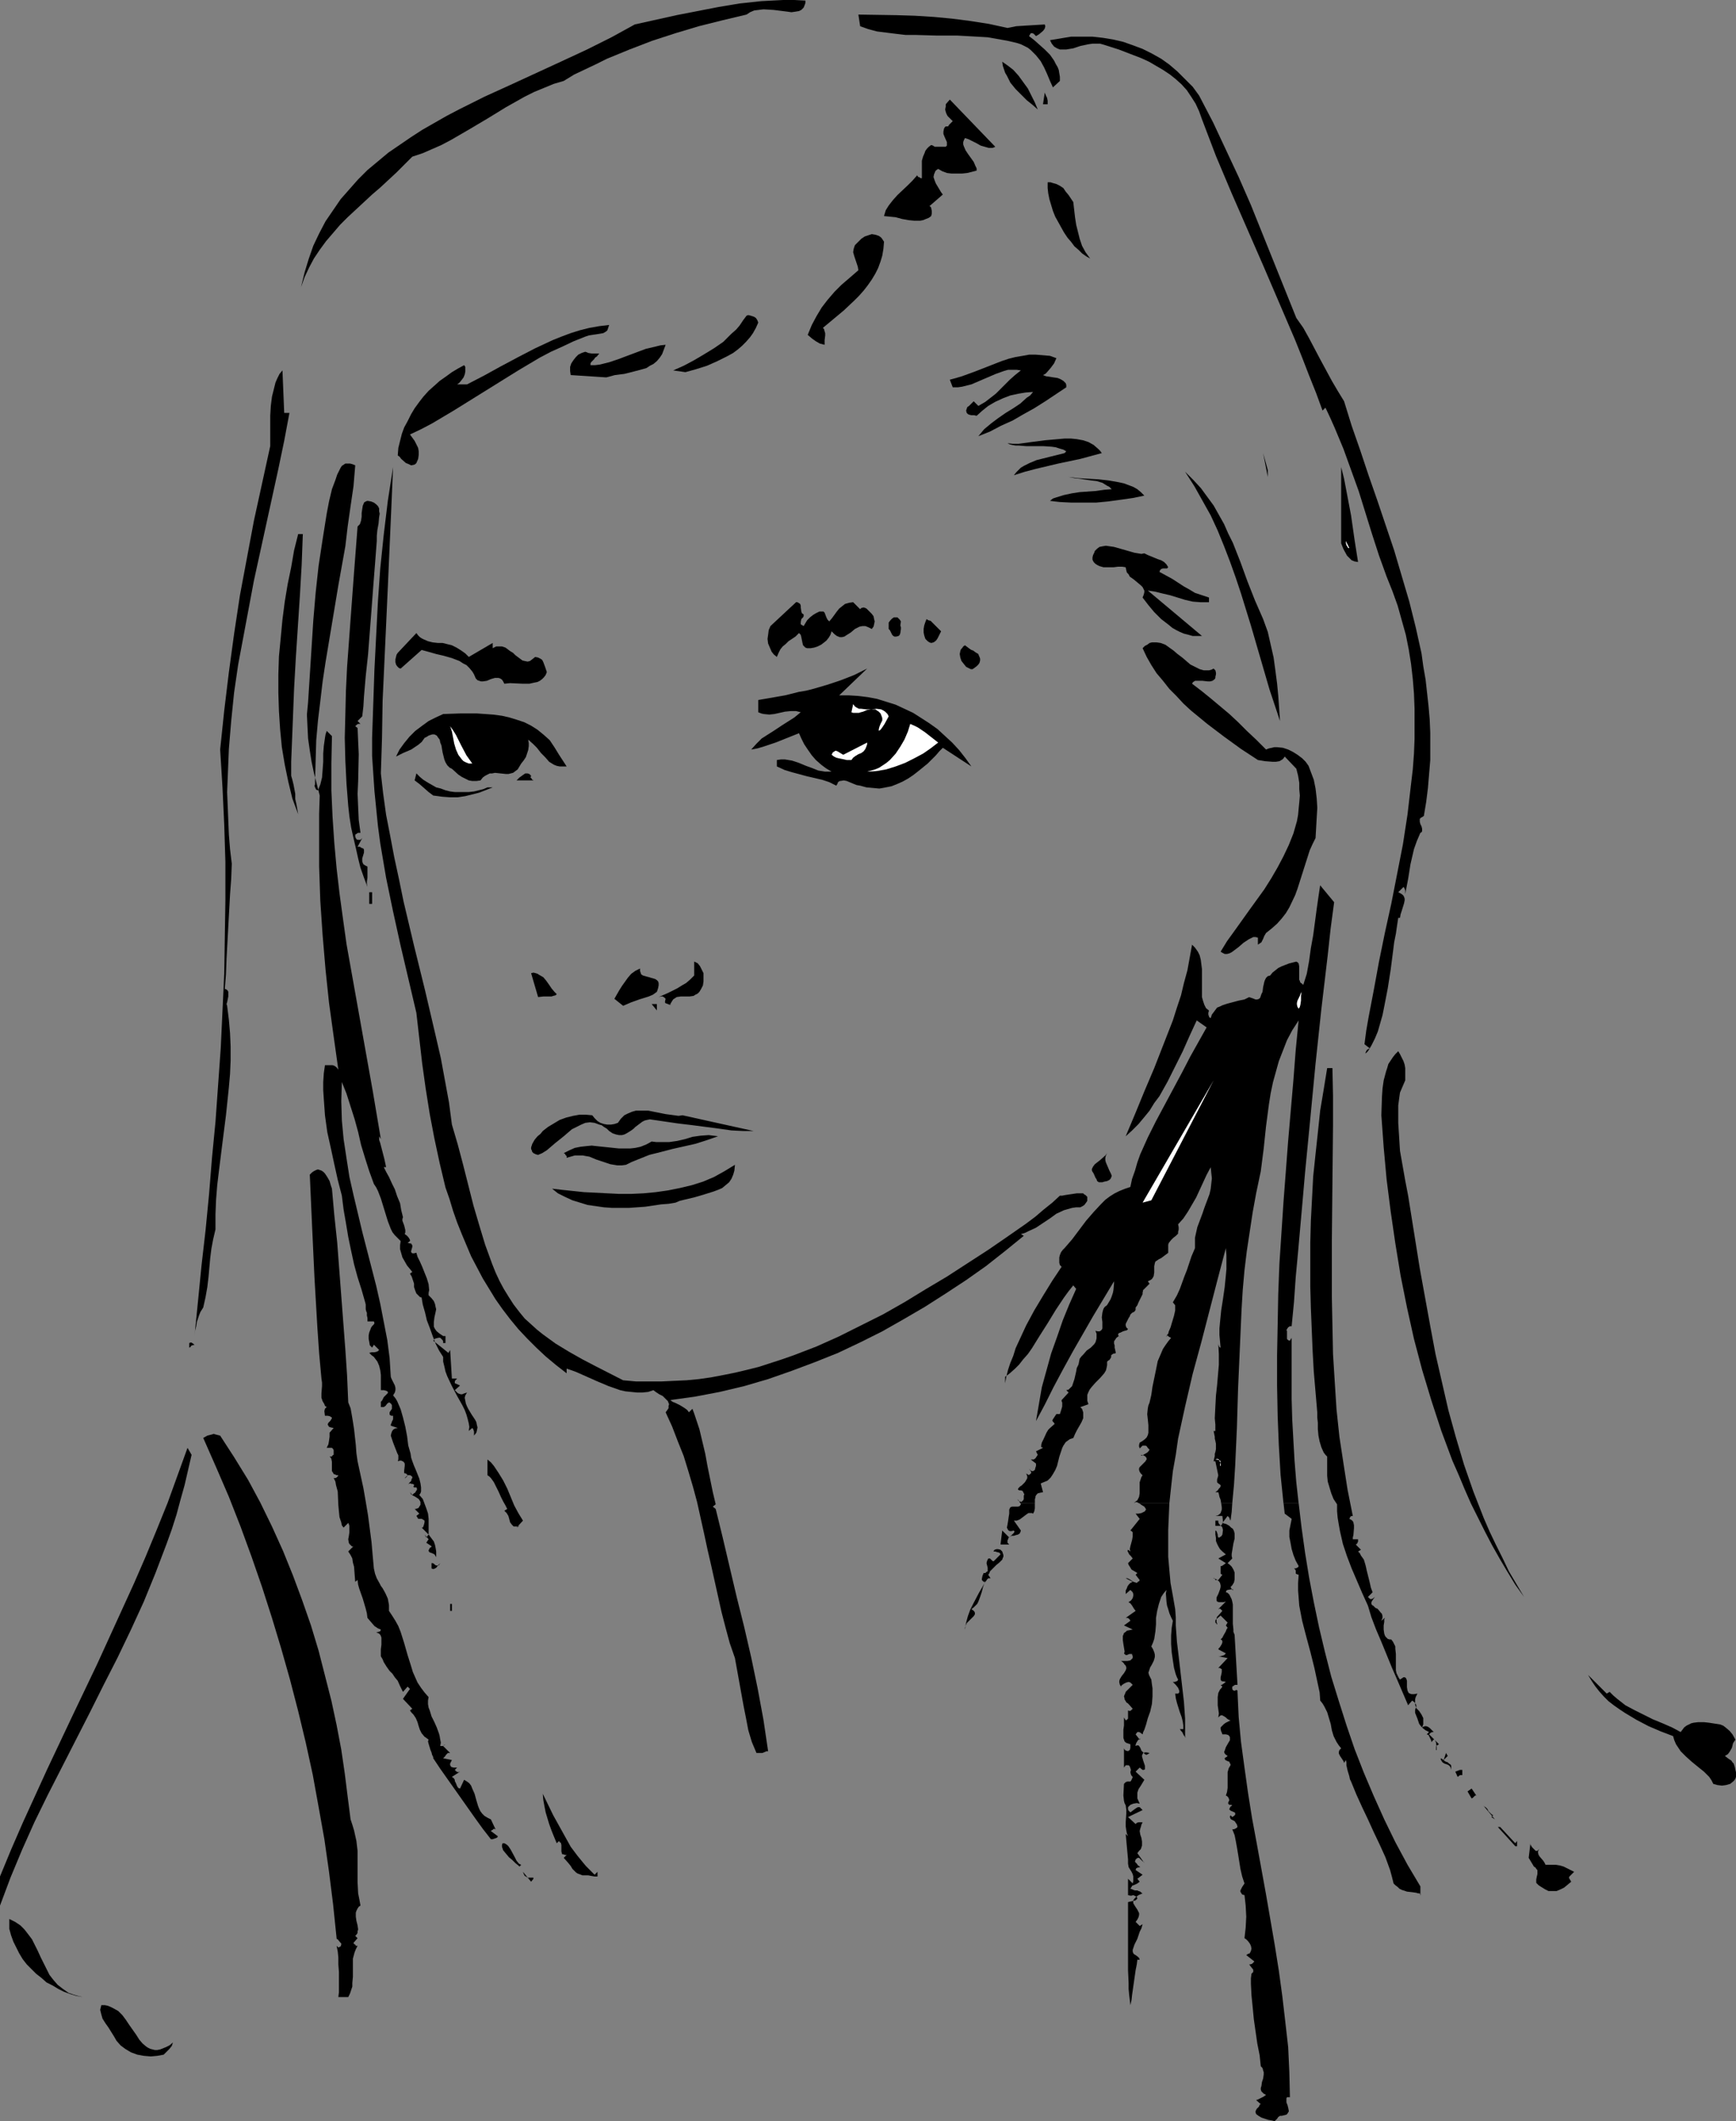 <?xml version="1.0" encoding="UTF-8" standalone="no"?>
<svg
   version="1.0"
   width="127.46mm"
   height="155.711mm"
   id="svg80"
   sodipodi:docname="Face - Female 06.wmf"
   xmlns:inkscape="http://www.inkscape.org/namespaces/inkscape"
   xmlns:sodipodi="http://sodipodi.sourceforge.net/DTD/sodipodi-0.dtd"
   xmlns="http://www.w3.org/2000/svg"
   xmlns:svg="http://www.w3.org/2000/svg">
  <rect width="100%" height="100%" fill="#808080" stroke="none"/>
  <sodipodi:namedview
     id="namedview80"
     pagecolor="#ffffff"
     bordercolor="#000000"
     borderopacity="0.25"
     inkscape:showpageshadow="2"
     inkscape:pageopacity="0.0"
     inkscape:pagecheckerboard="0"
     inkscape:deskcolor="#d1d1d1"
     inkscape:document-units="mm" />
  <defs
     id="defs1">
    <pattern
       id="WMFhbasepattern"
       patternUnits="userSpaceOnUse"
       width="6"
       height="6"
       x="0"
       y="0" />
  </defs>
  <path
     style="fill:#000000;fill-opacity:1;fill-rule:evenodd;stroke:none"
     d="m 223.497,0.162 v 0.646 l -0.162,0.485 -0.323,0.808 -0.646,0.646 -0.646,0.323 -0.97,0.162 -1.131,0.162 -1.131,-0.162 -1.293,-0.162 -2.586,-0.323 -2.747,-0.162 -1.293,0.162 -1.293,0.162 -1.131,0.485 -0.97,0.646 -6.787,1.616 -6.464,1.616 -6.464,1.939 -6.464,2.101 -6.303,2.424 -6.303,2.585 -2.909,1.454 -3.07,1.454 -3.07,1.454 -2.909,1.778 -2.747,0.808 -2.747,1.131 -2.747,1.131 -2.586,1.293 -5.171,2.909 -5.01,3.07 -5.171,3.07 -5.01,2.909 -2.747,1.454 -2.586,1.131 -2.586,1.131 -2.909,0.97 -4.363,4.363 -4.525,4.201 -2.262,1.939 -2.262,2.101 -4.525,4.201 -2.101,2.101 -1.939,2.262 -1.939,2.262 -1.778,2.424 -1.616,2.424 -1.293,2.424 -1.293,2.747 -0.97,2.747 0.97,-4.04 1.131,-3.717 1.293,-3.717 1.616,-3.393 1.778,-3.393 2.101,-3.07 2.101,-3.07 2.424,-2.747 2.424,-2.747 2.586,-2.585 2.909,-2.424 2.909,-2.424 3.07,-2.101 3.07,-2.101 3.232,-2.101 3.394,-1.939 3.394,-1.939 3.394,-1.778 7.111,-3.555 7.111,-3.232 14.383,-6.625 6.949,-3.232 6.787,-3.393 3.232,-1.778 3.232,-1.778 5.818,-1.293 5.818,-1.293 5.818,-1.131 5.818,-1.131 5.818,-0.97 5.979,-0.646 3.07,-0.162 L 217.356,0 h 3.07 z"
     id="path1" />
  <path
     style="fill:#000000;fill-opacity:1;fill-rule:evenodd;stroke:none"
     d="m 279.574,7.756 2.424,-0.485 2.586,-0.162 5.333,-0.323 0.162,0.485 -0.162,0.646 -0.323,0.485 -0.323,0.323 -0.97,0.808 -0.808,0.485 -0.323,-0.323 -0.323,-0.323 -0.323,-0.162 h -0.485 l -0.485,0.808 1.454,1.131 1.454,1.293 1.454,1.293 1.454,1.454 1.131,1.616 0.485,0.97 0.485,0.808 0.323,0.808 0.162,0.97 0.162,0.97 v 1.131 l -1.939,1.778 -0.808,-1.778 -0.808,-1.939 -0.808,-1.778 -0.97,-1.778 -1.293,-1.616 -0.646,-0.646 -0.808,-0.808 -0.808,-0.646 -0.97,-0.485 -0.97,-0.485 -0.97,-0.323 -2.747,-0.646 -2.747,-0.485 -2.747,-0.485 -2.747,-0.162 -5.818,-0.323 h -5.818 l -5.656,-0.162 h -2.747 l -2.747,-0.323 -2.586,-0.323 -2.586,-0.323 -2.424,-0.646 -2.262,-0.808 -0.485,-3.232 10.504,0.162 5.171,0.162 5.171,0.323 5.171,0.485 5.01,0.646 5.171,0.808 z"
     id="path2" />
  <path
     style="fill:#000000;fill-opacity:1;fill-rule:evenodd;stroke:none"
     d="m 332.741,26.501 3.878,7.433 3.555,7.595 3.555,7.595 3.394,7.756 6.303,15.674 6.303,15.674 1.939,2.747 1.616,2.909 3.07,5.817 3.232,5.979 1.616,2.747 1.778,2.909 2.101,6.787 2.424,6.948 2.262,6.787 2.424,6.948 4.686,13.897 2.101,7.11 2.101,7.11 1.778,7.11 1.616,7.272 0.485,3.555 0.646,3.717 0.808,7.272 0.323,3.717 0.162,3.717 v 3.878 3.717 l -0.323,3.878 -0.323,3.878 -0.485,3.878 -0.646,3.878 -0.485,0.323 -0.323,0.162 -0.323,0.323 v 0.162 0.646 l 0.162,0.646 0.323,0.646 0.162,0.646 v 0.323 0.323 l -0.162,0.323 -0.323,0.162 -0.97,2.262 -0.808,2.262 -0.485,2.101 -0.485,2.101 -0.646,4.04 -0.808,4.201 v -0.485 -0.485 l -0.162,-0.485 -0.162,-0.323 -0.162,-0.162 -1.454,1.454 0.646,0.323 0.485,0.323 0.323,0.323 0.162,0.323 0.162,0.485 v 0.485 l -0.162,0.808 -0.646,2.101 -0.323,0.97 -0.162,0.97 h -0.485 l -0.323,2.101 -0.323,2.262 -0.485,2.424 -0.323,2.585 -0.646,5.009 -0.808,5.171 -0.97,5.009 -0.485,2.424 -0.646,2.262 -0.646,2.262 -0.808,1.939 -0.97,1.939 -0.97,1.616 -0.323,0.323 -0.162,0.162 -0.162,0.162 v -0.162 -0.162 l 0.162,-0.323 0.162,-0.323 0.485,-0.323 0.323,-0.162 v 0 l -1.454,-1.131 0.485,-3.717 0.646,-3.717 1.454,-7.595 1.454,-7.918 1.616,-7.918 1.778,-8.08 1.616,-8.241 1.616,-8.241 1.293,-8.403 0.97,-8.403 0.485,-4.04 0.323,-4.363 0.162,-4.04 v -4.201 -4.201 l -0.162,-4.201 -0.323,-4.04 -0.485,-4.201 -0.646,-4.04 -0.808,-4.04 -1.131,-4.04 -1.131,-4.04 -1.454,-4.04 -1.616,-4.04 -2.101,-5.817 -1.939,-5.979 -3.717,-11.958 -2.101,-5.817 -2.101,-5.817 -2.424,-5.817 -1.293,-2.909 -1.293,-2.747 -0.808,0.808 -1.778,-4.848 -1.939,-4.848 -1.939,-5.009 -1.939,-4.848 -4.363,-10.18 -4.363,-10.18 -8.888,-20.36 -4.363,-10.342 -3.878,-10.18 -0.808,-2.262 -0.97,-2.101 -1.131,-1.778 -1.293,-1.939 -1.454,-1.616 -1.616,-1.454 -1.616,-1.293 -1.939,-1.293 -1.939,-1.131 -1.939,-1.131 -2.101,-0.97 -2.101,-0.808 -4.202,-1.616 -4.04,-1.293 -1.131,-0.323 h -1.131 -0.97 l -1.131,0.162 -2.262,0.485 -1.939,0.646 -0.97,0.162 -0.97,0.162 h -0.97 -0.808 l -0.808,-0.323 -0.808,-0.485 -0.646,-0.808 -0.485,-0.97 2.909,-0.485 2.909,-0.485 h 3.07 2.909 l 2.909,0.323 2.909,0.485 2.747,0.646 2.747,0.97 2.586,0.97 2.586,1.293 2.586,1.454 2.262,1.616 2.262,1.939 2.101,2.101 2.101,2.101 z"
     id="path3" />
  <path
     style="fill:#000000;fill-opacity:1;fill-rule:evenodd;stroke:none"
     d="m 287.977,30.379 -1.454,-1.293 -1.616,-1.293 -1.616,-1.616 -1.454,-1.454 -1.454,-1.778 -0.97,-1.939 -0.485,-0.808 -0.323,-0.97 -0.323,-0.97 -0.162,-1.131 1.616,1.131 1.454,1.131 1.454,1.616 1.293,1.778 1.293,1.778 0.97,1.939 0.97,1.939 z"
     id="path4" />
  <path
     style="fill:#000000;fill-opacity:1;fill-rule:evenodd;stroke:none"
     d="m 290.724,28.925 h -1.293 l 0.485,-3.232 0.323,0.808 0.323,0.646 0.162,0.808 z"
     id="path5" />
  <path
     style="fill:#000000;fill-opacity:1;fill-rule:evenodd;stroke:none"
     d="m 276.18,40.721 -0.323,0.162 -0.485,0.162 h -0.97 l -1.131,-0.323 -1.131,-0.323 -1.131,-0.646 -2.262,-1.131 -0.97,-0.323 -0.323,0.646 -0.162,0.485 v 0.646 l 0.162,0.485 0.485,1.131 0.646,0.97 1.616,2.262 0.485,1.131 0.323,0.646 v 0.646 l -1.293,0.323 -1.293,0.323 -1.454,0.162 h -1.454 -1.454 l -1.293,-0.162 -1.293,-0.485 -1.131,-0.646 -0.485,0.323 -0.323,0.323 -0.162,0.485 -0.162,0.323 -0.162,0.808 0.323,0.97 0.323,0.808 0.485,0.808 0.97,1.616 0.485,0.646 -3.717,3.232 0.323,0.162 0.162,0.323 0.162,0.808 v 0.808 l -0.162,0.646 -0.646,0.485 -0.808,0.323 -0.808,0.323 -0.808,0.162 h -1.616 l -1.616,-0.162 -1.778,-0.323 -1.778,-0.485 -1.616,-0.162 -1.616,-0.162 0.485,-1.616 0.808,-1.293 1.131,-1.454 1.293,-1.454 2.909,-2.747 1.293,-1.293 1.293,-1.454 0.162,0.323 0.162,0.162 h 0.162 l 0.485,0.323 h 0.323 v -4.848 l 0.323,-1.131 0.485,-1.131 0.162,-0.485 0.485,-0.646 0.485,-0.485 0.646,-0.485 0.485,0.162 0.485,0.323 h 0.97 2.101 l 0.323,-0.323 v -0.323 -0.646 l -0.646,-1.454 -0.323,-0.808 v -0.646 l 0.162,-0.808 0.162,-0.323 0.323,-0.323 h 0.323 0.323 l 0.323,-0.485 0.485,-0.485 0.485,-0.485 -0.485,-0.485 -0.485,-0.485 -0.485,-0.485 -0.323,-0.646 -0.162,-0.485 -0.162,-0.646 0.162,-0.808 V 28.925 l 1.131,-1.293 z"
     id="path6" />
  <path
     style="fill:#000000;fill-opacity:1;fill-rule:evenodd;stroke:none"
     d="m 297.835,56.072 0.485,4.201 0.323,2.101 0.485,1.939 0.485,1.939 0.646,1.939 0.97,1.778 1.293,1.778 -1.131,-0.646 -1.131,-0.808 -0.97,-0.97 -1.131,-0.97 -0.97,-1.293 -0.97,-1.131 -0.97,-1.454 -0.808,-1.454 -0.808,-1.454 -0.808,-1.454 -0.646,-1.616 -0.485,-1.616 -0.485,-1.616 -0.323,-1.616 -0.162,-1.454 V 50.578 h 0.808 l 0.485,0.162 1.131,0.323 0.97,0.485 0.97,0.646 0.646,0.97 0.808,0.97 0.646,0.97 z"
     id="path7" />
  <path
     style="fill:#000000;fill-opacity:1;fill-rule:evenodd;stroke:none"
     d="m 245.314,67.06 -0.162,1.939 -0.323,1.939 -0.485,1.616 -0.646,1.778 -0.808,1.616 -0.97,1.616 -1.131,1.616 -1.131,1.454 -1.293,1.454 -1.293,1.293 -2.909,2.747 -2.909,2.424 -2.909,2.424 0.323,0.323 0.162,0.646 0.162,0.485 v 0.646 l -0.162,1.293 v 1.293 l -1.293,-0.323 -1.131,-0.646 -1.131,-0.808 -1.131,-0.97 1.131,-2.747 1.293,-2.424 1.454,-2.424 1.616,-2.101 1.939,-2.262 1.939,-1.939 2.262,-1.939 2.424,-2.101 -0.162,-0.97 -0.323,-0.97 -0.646,-1.939 -0.323,-1.131 0.162,-0.97 0.162,-0.485 0.162,-0.485 0.485,-0.485 0.485,-0.485 0.808,-0.808 0.97,-0.646 0.97,-0.323 0.97,-0.323 0.97,0.162 0.97,0.323 0.485,0.323 0.323,0.323 0.323,0.485 z"
     id="path8" />
  <path
     style="fill:#000000;fill-opacity:1;fill-rule:evenodd;stroke:none"
     d="m 210.407,89.521 -0.646,1.454 -0.808,1.454 -0.808,1.131 -1.131,1.293 -1.131,1.131 -1.131,0.97 -1.293,0.97 -1.454,0.808 -2.909,1.454 -2.909,1.293 -3.07,0.97 -2.909,0.808 -3.394,-0.485 2.909,-1.293 2.747,-1.454 2.747,-1.616 2.909,-1.778 2.586,-1.778 2.262,-2.262 1.293,-1.131 0.97,-1.131 0.97,-1.454 0.97,-1.293 0.485,-0.162 0.646,0.162 0.485,0.162 0.485,0.162 0.485,0.323 0.323,0.485 0.162,0.323 z"
     id="path9" />
  <path
     style="fill:#000000;fill-opacity:1;fill-rule:evenodd;stroke:none"
     d="m 169.037,90.168 -0.162,0.485 -0.162,0.485 -0.162,0.485 -0.323,0.323 -0.808,0.485 -0.97,0.162 -0.97,0.162 -1.131,0.162 -0.97,0.162 -0.97,0.323 -3.232,1.293 -3.07,1.454 -3.232,1.454 -3.07,1.616 -5.979,3.555 -5.979,3.717 -5.979,3.717 -5.979,3.717 -5.979,3.555 -3.07,1.616 -3.07,1.454 1.293,1.778 0.485,0.97 0.485,0.97 0.162,0.97 v 0.97 l -0.162,1.131 -0.485,1.131 -0.323,0.323 -0.323,0.162 -0.808,0.162 -0.646,-0.323 -0.808,-0.323 -1.293,-1.131 -0.485,-0.646 -0.485,-0.323 0.162,-2.101 0.485,-1.939 0.485,-1.939 0.646,-1.778 0.97,-1.778 0.97,-1.939 0.97,-1.616 1.293,-1.778 1.131,-1.454 1.454,-1.616 1.454,-1.293 1.616,-1.454 1.616,-1.131 1.778,-1.293 1.616,-0.97 1.778,-0.97 0.323,0.485 v 0.646 0.646 l -0.162,0.808 -0.323,0.808 -0.485,0.646 -0.646,0.808 -0.646,0.485 h 2.747 l 4.686,-2.424 4.686,-2.585 4.848,-2.585 4.686,-2.424 4.848,-2.262 2.424,-0.97 2.586,-0.97 2.586,-0.808 2.586,-0.646 2.747,-0.485 z"
     id="path10" />
  <path
     style="fill:#000000;fill-opacity:1;fill-rule:evenodd;stroke:none"
     d="m 184.713,95.662 -0.485,1.293 -0.485,1.293 -0.646,0.97 -0.808,0.97 -0.97,0.808 -0.97,0.485 -0.97,0.646 -1.131,0.323 -2.424,0.646 -2.586,0.646 -2.586,0.323 -2.424,0.646 -9.858,-0.646 -0.162,-1.131 v -1.131 l 0.323,-0.97 0.646,-0.97 0.646,-0.808 0.646,-0.646 0.97,-0.485 0.97,-0.323 0.485,0.162 0.323,0.162 0.97,0.162 h 2.101 l -0.646,0.808 -0.485,0.323 -0.323,0.485 -0.808,0.808 -0.162,0.323 v 0.485 h 1.293 l 1.293,-0.162 2.586,-0.646 2.424,-0.808 2.586,-0.97 5.171,-1.939 2.747,-0.646 1.293,-0.323 z"
     id="path11" />
  <path
     style="fill:#000000;fill-opacity:1;fill-rule:evenodd;stroke:none"
     d="m 293.148,99.379 -0.646,1.454 -0.97,1.293 -0.97,1.131 -0.485,0.485 -0.646,0.323 0.808,0.323 2.101,0.323 1.131,0.162 0.808,0.323 0.808,0.485 0.323,0.323 0.323,0.323 0.162,0.485 v 0.646 l -2.909,1.939 -2.909,1.939 -3.07,1.939 -2.909,1.616 -3.07,1.778 -3.232,1.454 -3.07,1.616 -3.232,1.293 0.808,-0.97 0.808,-0.97 1.939,-1.616 1.939,-1.454 2.101,-1.454 2.101,-1.293 1.939,-1.293 1.778,-1.616 0.97,-0.646 0.808,-0.97 -2.101,0.162 -1.939,0.323 -2.262,0.485 -2.101,0.808 -2.101,0.97 -1.939,1.131 -1.616,1.293 -1.616,1.454 -0.646,-0.162 h -0.808 l -0.646,-0.162 -0.323,-0.162 -0.323,-0.323 -0.162,-0.646 0.162,-0.485 0.162,-0.485 0.485,-0.323 0.646,-0.646 0.323,-0.323 0.323,-0.323 1.293,1.293 1.939,-1.131 1.454,-1.131 1.454,-1.131 1.293,-1.293 2.586,-2.585 1.454,-1.293 1.616,-1.293 -1.131,-0.162 h -1.293 -1.131 l -1.131,0.323 -2.262,0.808 -2.262,0.97 -2.262,0.97 -2.262,0.97 -1.293,0.323 -1.293,0.323 -1.131,0.162 h -1.454 l -0.808,-2.101 1.778,-0.485 1.616,-0.485 3.555,-1.293 3.717,-1.454 3.717,-1.454 1.939,-0.646 1.939,-0.485 1.939,-0.323 1.778,-0.323 h 1.939 l 1.939,0.162 1.939,0.162 z"
     id="path12" />
  <path
     style="fill:#000000;fill-opacity:1;fill-rule:evenodd;stroke:none"
     d="m 80.317,114.568 -1.454,7.756 -1.616,7.756 -3.394,15.513 -3.394,15.513 -1.454,7.756 -1.454,7.756 -1.454,7.756 -1.131,7.756 -0.808,7.918 -0.646,7.756 -0.323,7.918 -0.162,4.04 0.162,3.878 0.162,4.04 0.162,3.878 0.323,4.04 0.485,4.04 -0.162,4.201 -0.323,4.363 -0.485,8.888 -0.485,8.888 -0.162,4.363 -0.323,4.04 0.485,0.162 0.162,0.162 0.162,0.162 0.162,0.323 v 0.646 0.646 l -0.162,0.808 -0.162,0.808 -0.162,0.485 0.162,0.485 0.485,3.878 0.323,3.717 0.162,3.717 v 3.878 l -0.162,3.717 -0.323,3.717 -0.808,7.756 -0.97,7.595 -0.97,7.756 -0.485,4.04 -0.323,4.04 -0.162,4.04 v 4.201 l -0.646,2.747 -0.485,2.585 -0.323,2.585 -0.485,5.333 -0.323,2.747 -0.485,2.747 -0.646,2.909 -0.808,1.293 -0.323,0.808 -0.646,1.939 -0.162,1.131 -0.323,1.293 -0.162,1.454 0.97,-9.695 0.97,-9.857 1.131,-9.857 0.97,-10.019 0.808,-10.019 0.97,-10.019 1.454,-20.36 0.485,-10.342 0.485,-10.342 0.162,-10.18 0.162,-10.342 v -10.503 l -0.323,-10.342 -0.485,-10.342 -0.646,-10.503 1.131,-10.827 1.293,-10.665 1.454,-10.665 1.616,-10.665 1.939,-10.342 1.939,-10.342 2.262,-10.342 2.262,-10.342 v -2.747 -2.747 -2.909 l 0.162,-2.747 0.323,-2.585 0.646,-2.585 0.323,-1.293 0.485,-1.131 0.646,-1.293 0.808,-0.97 0.485,11.796 z"
     id="path13" />
  <path
     style="fill:#000000;fill-opacity:1;fill-rule:evenodd;stroke:none"
     d="m 305.753,125.718 -5.979,1.616 -6.141,1.293 -6.141,1.454 -3.07,0.808 -3.07,0.97 0.646,-0.808 0.646,-0.646 0.646,-0.646 0.808,-0.485 1.616,-0.808 1.939,-0.808 1.939,-0.485 1.939,-0.485 3.878,-0.97 0.485,-0.485 -0.808,-0.485 -1.131,-0.323 -0.97,-0.323 -1.131,-0.162 -2.424,-0.162 h -4.686 l -2.101,-0.162 h -0.808 l -0.97,-0.162 -0.646,-0.162 -0.646,-0.323 1.454,0.162 h 1.616 l 3.555,-0.485 3.717,-0.485 1.778,-0.162 1.939,-0.162 1.778,-0.162 h 1.778 l 1.616,0.162 1.778,0.323 1.454,0.485 1.454,0.808 1.293,1.131 0.485,0.485 z"
     id="path14" />
  <path
     style="fill:#000000;fill-opacity:1;fill-rule:evenodd;stroke:none"
     d="m 351.81,132.343 -1.293,-6.625 1.293,4.686 z"
     id="path15" />
  <path
     style="fill:#000000;fill-opacity:1;fill-rule:evenodd;stroke:none"
     d="m 98.578,129.111 -0.485,5.817 -0.808,5.494 -0.808,5.656 -0.646,5.494 -1.939,10.827 -1.778,10.665 -1.778,10.665 -0.808,5.333 -0.646,5.494 -0.646,5.332 -0.485,5.494 -0.162,5.494 -0.162,5.656 v 1.131 l -0.162,0.323 0.162,0.485 0.162,0.323 0.162,0.323 0.485,0.162 0.323,-0.808 0.323,-0.808 0.485,-1.939 0.162,-2.101 0.162,-2.262 v -2.262 l 0.162,-2.101 0.323,-2.262 0.162,-0.97 0.323,-0.97 1.454,1.454 -0.162,7.595 v 7.433 l 0.323,7.272 0.485,7.272 0.646,7.11 0.808,6.948 0.97,7.11 0.97,6.948 2.424,13.574 2.424,13.574 2.424,13.574 2.262,13.412 -0.485,-0.808 v 0.97 l 0.323,0.97 1.131,4.363 0.485,2.262 h -0.646 l 0.646,1.293 0.808,1.454 0.808,1.778 0.808,1.616 0.646,1.939 0.808,1.939 0.323,1.939 0.485,1.939 -0.162,0.485 v 0.485 l 0.485,1.293 0.323,1.293 v 0.646 l -0.162,0.485 0.485,0.323 0.485,0.485 0.323,0.485 0.162,0.323 v 0.323 l -0.646,0.485 0.646,0.162 h 0.323 l 0.162,0.323 0.162,0.162 v 0.485 l -0.323,1.131 v 0.162 0.162 l 0.162,0.162 0.162,0.162 h 0.485 l 0.646,-0.162 0.323,1.131 0.646,1.293 0.646,1.454 0.646,1.616 0.646,1.616 0.485,1.616 0.162,1.616 -0.162,0.808 v 0.646 l 0.808,0.808 0.646,0.808 0.323,0.808 0.162,0.808 0.162,0.646 -0.162,0.808 -0.323,1.454 -0.162,1.293 v 0.646 0.646 l 0.323,0.646 0.485,0.646 0.808,0.646 0.97,0.646 h 0.646 v 1.939 h -0.646 v -0.485 l -0.162,-0.323 -0.323,-0.323 -0.323,-0.323 h -0.485 l -0.646,0.162 -0.485,0.162 -0.162,0.323 -0.162,0.162 4.202,3.393 0.485,-0.808 0.485,7.918 h 1.454 l -0.485,0.485 -0.162,0.323 v 0.323 0.162 0 l 1.454,0.646 -1.454,1.293 0.485,0.485 0.323,0.323 0.323,0.162 0.485,0.162 h 0.485 l 0.323,-0.162 0.97,-0.323 -0.485,0.808 -0.162,0.646 0.162,0.808 0.162,0.808 0.323,0.808 0.323,0.646 0.97,1.616 0.97,1.454 0.323,0.646 0.162,0.808 0.162,0.646 -0.162,0.808 -0.162,0.646 -0.646,0.808 v -1.131 l -0.162,-0.485 -0.162,-0.323 -0.162,-0.162 -0.97,0.808 0.162,-1.131 -0.162,-0.97 -0.323,-1.293 -0.323,-1.131 -0.485,-1.293 -0.646,-1.293 -1.454,-2.585 -1.454,-2.747 -1.293,-2.747 -0.485,-1.293 -0.323,-1.454 -0.323,-1.293 v -1.293 l -1.131,-1.778 -0.97,-1.939 -0.808,-2.101 -0.808,-2.262 -0.808,-2.101 -0.485,-2.101 -0.646,-2.262 -0.323,-1.939 -0.485,-0.162 -0.323,-0.323 -0.646,-0.646 -0.323,-0.808 -0.323,-0.97 v -0.97 l -0.323,-0.97 -0.323,-0.97 -0.485,-0.808 0.646,-0.485 -0.646,-0.808 -0.808,-0.97 -0.646,-1.131 -0.646,-1.131 -0.323,-1.131 -0.323,-1.131 v -1.131 l 0.162,-1.131 -0.808,-0.808 -0.808,-0.808 -0.646,-0.808 -0.485,-0.97 -0.808,-2.101 -0.646,-2.101 -0.646,-2.101 -0.646,-2.101 -0.808,-2.101 -0.485,-0.97 -0.646,-0.97 -1.293,-3.555 -1.131,-3.555 -1.131,-3.717 -0.808,-3.555 -0.97,-3.555 -1.131,-3.555 -1.131,-3.555 -1.293,-3.232 -0.162,5.332 0.162,5.333 0.485,5.171 0.808,5.332 0.808,5.171 1.131,5.009 2.424,10.18 2.586,10.019 1.293,5.009 1.131,5.009 0.97,5.009 0.97,5.009 0.646,5.009 0.323,5.171 0.162,0.485 0.323,0.646 0.646,1.293 0.162,0.646 v 0.646 l -0.162,0.646 -0.485,0.808 0.646,0.808 0.485,0.808 0.485,1.131 0.485,1.131 0.646,2.262 0.646,2.585 0.485,2.585 0.323,2.585 0.646,2.262 0.162,1.131 0.323,0.97 0.485,1.293 0.485,1.131 0.97,2.424 0.323,1.293 0.162,1.131 v 1.131 l -0.162,0.485 -0.323,0.485 0.97,1.131 0.485,1.293 0.485,1.293 0.485,1.454 0.162,1.454 v 1.454 2.909 l 0.485,0.646 0.485,0.646 0.485,0.646 0.323,0.97 0.162,0.808 0.162,0.97 v 0.97 0.97 -0.323 l -0.162,-0.323 -0.323,-0.485 -0.646,-0.323 -0.485,-0.162 -0.323,-0.162 -0.162,-0.323 v -0.162 l 0.162,-0.323 0.162,-0.323 0.485,-0.323 v -0.162 l -1.454,-0.97 0.646,-0.97 -1.131,-1.293 0.485,0.808 0.646,-0.808 -1.939,-1.939 h 0.323 l 0.162,-0.323 0.162,-0.485 0.162,-0.646 v -0.485 l -0.485,-0.323 -0.323,-0.162 h -0.485 -0.162 -0.323 l -0.162,-0.323 -0.323,-0.485 0.808,-0.646 -1.293,-1.293 h 0.323 l 0.485,-0.162 0.323,-0.162 0.162,-0.323 0.323,-0.485 v -0.323 -0.485 l -0.162,-0.323 -0.323,-0.485 -0.485,-0.323 -0.485,-0.323 -0.646,-0.323 -0.485,-0.323 -0.323,-0.646 0.646,0.808 0.485,-0.485 0.323,-0.162 0.162,-0.323 0.323,-0.485 v -0.323 l -0.162,-0.323 h -0.646 l -0.162,-0.162 v -0.162 l 0.162,-0.162 v 0 -0.323 h -0.162 l -0.162,-0.162 h -0.323 l -0.485,-0.162 -0.323,0.162 -0.162,0.162 v 0 0 l 0.323,-0.485 0.485,-0.485 0.162,-0.646 0.162,-0.162 v -0.323 l -0.162,-0.162 -0.162,-0.162 -0.323,-0.162 h -0.646 l -0.323,0.323 -0.162,0.162 -0.162,0.162 -0.162,0.162 h 0.162 l 0.323,-0.323 0.162,-0.162 0.162,-0.323 -0.162,-0.162 -0.162,-0.162 -0.162,-0.162 h -0.323 l -0.162,-0.162 v -0.162 -0.485 l 0.162,-1.293 v -0.646 l -0.323,-0.485 -0.323,-0.162 -0.323,-0.162 h -0.323 l -0.646,0.162 0.162,-0.485 v -0.485 -0.646 l -0.323,-0.646 -1.131,-2.909 -0.485,-1.454 -0.162,-0.485 0.162,-0.646 0.162,-0.485 0.323,-0.485 0.485,-0.323 0.808,-0.162 -1.939,-0.646 v -0.323 l 0.162,-0.323 0.162,-0.485 0.323,-0.646 v -0.485 -0.485 h -0.485 l -0.323,-0.162 -0.162,-0.162 v -0.323 -0.323 l 0.323,-0.485 0.323,-0.485 v -0.646 -0.323 l -0.162,-0.323 -0.323,-0.323 -0.323,-0.162 -0.485,0.323 -0.485,0.646 -0.485,0.323 h -0.323 -0.485 v -0.485 -0.485 -0.485 l 0.323,-0.323 0.485,-0.97 0.646,-0.646 0.485,-0.485 v -0.162 -0.162 l -0.162,-0.162 -0.323,-0.162 -0.646,-0.162 h -0.808 v -1.454 -1.454 -1.293 l -0.162,-1.293 -0.323,-1.293 -0.485,-1.131 -0.485,-0.646 -0.485,-0.646 -0.646,-0.485 -0.646,-0.646 0.646,-0.162 h 0.808 l 0.646,-0.162 0.323,-0.162 0.323,-0.323 -1.454,-1.454 -0.485,0.808 -0.646,-0.646 -0.162,-0.97 -0.162,-0.808 v -0.97 l 0.162,-0.808 0.323,-0.808 0.162,-0.485 0.323,-0.485 0.485,-0.485 0.162,-0.323 -0.162,-0.485 h -1.778 v -0.97 l -0.162,-0.646 v -0.808 l -0.162,-0.323 -0.162,-0.646 v -0.808 -0.485 l -0.162,-0.646 -0.97,-3.393 -1.131,-3.555 -0.97,-3.555 -0.808,-3.717 -0.808,-3.878 -0.646,-3.878 -0.646,-3.717 -0.485,-3.878 -1.131,-4.363 -0.97,-4.363 -0.97,-4.525 -0.97,-4.363 -0.646,-4.686 -0.323,-4.525 -0.162,-2.424 v -2.262 l 0.162,-2.424 0.323,-2.262 h 0.97 1.131 l 0.485,0.162 0.485,0.323 0.323,0.323 0.323,0.485 -1.293,-9.211 -1.293,-9.372 -0.97,-9.211 -0.808,-9.534 -0.646,-9.534 -0.323,-9.534 v -9.857 -4.848 l 0.162,-5.009 -1.616,-6.302 -0.646,-3.07 -0.485,-3.07 -0.485,-3.393 -0.162,-3.232 -0.162,-3.393 0.323,-3.393 0.97,-15.19 0.485,-7.595 0.646,-7.595 0.808,-7.433 1.131,-7.433 1.131,-7.11 0.646,-3.393 0.808,-3.393 0.485,-1.293 0.485,-1.293 0.485,-1.454 0.646,-1.293 0.323,-0.646 0.323,-0.485 0.485,-0.323 0.485,-0.323 h 0.646 0.646 l 0.646,0.162 z"
     id="path16" />
  <path
     style="fill:#000000;fill-opacity:1;fill-rule:evenodd;stroke:none"
     d="m 105.689,214.593 0.646,5.656 0.808,5.817 1.131,5.817 1.131,5.979 1.293,5.979 1.293,6.302 2.909,12.281 3.07,12.443 2.909,12.443 1.454,6.302 1.131,6.14 1.131,6.14 0.808,6.14 1.616,5.494 1.454,5.494 2.909,11.473 1.616,5.494 1.616,5.333 1.939,5.333 0.97,2.424 1.131,2.424 1.131,2.101 1.293,2.101 1.454,2.262 1.616,2.101 1.454,1.778 1.616,1.454 1.778,1.616 1.616,1.293 3.555,2.585 3.717,2.262 3.717,2.101 3.717,1.939 7.595,3.878 3.555,0.323 h 3.555 3.555 l 3.394,-0.162 3.555,-0.162 3.394,-0.323 3.394,-0.485 3.394,-0.646 3.232,-0.646 3.394,-0.808 3.232,-0.808 6.464,-2.101 3.232,-1.131 6.303,-2.424 6.141,-2.747 6.141,-3.07 6.141,-3.07 5.979,-3.393 5.818,-3.555 5.979,-3.555 11.474,-7.433 5.171,-3.555 5.333,-3.717 2.586,-1.939 2.262,-1.939 2.424,-1.939 2.101,-1.939 h 0.646 l 0.808,-0.162 3.232,-0.485 h 0.97 0.808 l 0.323,0.323 0.323,0.162 0.485,0.485 v 0.485 0.646 l -0.323,0.485 -0.485,0.646 -0.485,0.323 -0.646,0.323 h -1.131 l -1.131,0.162 -1.131,0.323 -1.131,0.323 -2.101,0.97 -1.778,1.293 -3.878,2.585 -2.101,0.97 -0.97,0.485 -1.131,0.323 0.808,0.485 -5.171,4.201 -5.333,4.201 -5.495,3.878 -5.656,3.717 -5.818,3.717 -5.818,3.393 -5.979,3.393 -6.141,3.07 -6.141,2.909 -6.464,2.585 -6.464,2.424 -6.464,2.262 -6.626,1.939 -6.787,1.616 -6.787,1.293 -6.949,0.97 0.646,0.485 0.808,0.323 1.293,0.646 1.293,0.808 0.646,0.485 0.485,0.646 0.97,-0.97 0.485,1.293 0.485,1.454 0.97,2.909 0.808,3.393 0.808,3.393 0.646,3.555 1.454,7.11 0.808,3.393 -0.808,0.646 0.808,0.646 1.939,7.918 1.939,8.241 1.939,8.241 2.101,8.403 1.939,8.403 1.778,8.564 1.616,8.726 1.293,8.726 h -0.485 l -0.323,0.162 -0.808,0.323 h -0.808 -0.808 l -1.293,-3.07 -0.97,-3.232 -0.646,-3.393 -0.646,-3.232 -2.424,-13.412 -1.454,-4.201 -1.131,-4.201 -1.131,-4.363 -0.97,-4.363 -1.939,-8.726 -0.97,-4.201 -0.97,-4.525 -1.939,-8.726 -1.131,-4.201 -1.293,-4.363 -1.293,-4.201 -1.616,-4.04 -1.616,-4.201 -1.778,-3.878 0.485,-0.646 0.323,-0.485 v -0.646 l 0.162,-0.485 -0.162,-0.323 -0.162,-0.485 -0.646,-0.646 -0.808,-0.808 -0.97,-0.485 -0.97,-0.646 -0.646,-0.485 -1.454,0.485 -1.616,0.162 h -1.454 l -1.616,-0.162 -1.616,-0.162 -1.454,-0.323 -3.232,-1.131 -3.07,-1.293 -1.454,-0.646 -1.454,-0.646 -2.909,-1.293 -1.293,-0.485 -1.454,-0.485 v 1.293 l -2.909,-2.262 -2.909,-2.424 -2.586,-2.424 -2.586,-2.585 -2.424,-2.585 -2.262,-2.747 -2.101,-2.747 -1.939,-2.747 -1.778,-2.909 -1.778,-2.909 -1.616,-3.07 -1.616,-3.07 -1.293,-3.07 -1.293,-3.07 -1.293,-3.232 -1.131,-3.232 -0.97,-3.232 -1.131,-3.232 -1.616,-6.787 -1.454,-6.787 -1.293,-6.787 -1.131,-7.11 -0.97,-6.948 -1.616,-14.058 -4.363,-18.583 -2.101,-9.534 -1.939,-9.372 -1.616,-9.534 -0.646,-4.848 -0.485,-4.848 -0.485,-4.848 -0.323,-4.848 -0.323,-4.848 v -5.009 l 0.646,-18.906 0.485,-9.534 0.485,-9.372 0.646,-9.211 0.97,-9.372 1.131,-9.372 1.454,-9.372 -0.485,11.311 -0.485,10.988 -0.485,10.988 -0.485,10.665 -0.485,10.503 -0.485,10.503 -0.162,10.18 z"
     id="path17" />
  <path
     style="fill:#000000;fill-opacity:1;fill-rule:evenodd;stroke:none"
     d="m 376.859,155.935 -0.97,-0.162 -0.808,-0.323 -0.646,-0.646 -0.646,-0.646 -0.97,-1.778 -0.323,-0.808 -0.323,-0.808 v -21.168 l 0.808,3.232 0.646,3.393 1.293,6.787 0.485,3.393 0.485,3.393 0.485,3.07 z"
     id="path18" />
  <path
     style="fill:#000000;fill-opacity:1;fill-rule:evenodd;stroke:none"
     d="m 350.518,171.771 1.293,3.555 0.808,3.555 0.808,3.555 0.485,3.555 0.485,3.717 0.323,3.393 0.485,6.948 -2.909,-8.726 -2.586,-8.888 -2.586,-8.888 -2.747,-8.888 -1.454,-4.363 -1.616,-4.525 -1.616,-4.201 -1.778,-4.363 -1.939,-4.201 -2.262,-4.04 -2.262,-4.04 -2.586,-4.04 2.262,2.262 2.101,2.262 1.778,2.424 1.778,2.424 1.454,2.585 1.454,2.585 1.131,2.585 1.293,2.585 2.101,5.333 1.939,5.333 2.101,5.332 1.131,2.585 z"
     id="path19" />
  <path
     style="fill:#000000;fill-opacity:1;fill-rule:evenodd;stroke:none"
     d="m 317.55,137.514 -3.07,0.646 -3.394,0.485 -3.555,0.485 -3.394,0.323 h -3.394 -3.394 l -3.232,-0.162 -1.454,-0.162 -1.293,-0.162 0.808,-0.646 0.97,-0.323 2.101,-0.646 2.262,-0.485 2.101,-0.323 2.262,-0.162 2.262,-0.162 2.262,-0.323 2.101,-0.162 -0.646,-0.646 -0.646,-0.323 -1.293,-0.808 -1.616,-0.485 -1.454,-0.162 -3.232,-0.485 -1.454,-0.162 -1.616,-0.323 2.586,0.323 2.747,0.162 2.909,0.162 2.909,0.323 2.747,0.485 1.454,0.323 1.293,0.485 1.293,0.485 1.131,0.646 0.97,0.808 z"
     id="path20" />
  <path
     style="fill:#000000;fill-opacity:1;fill-rule:evenodd;stroke:none"
     d="m 104.557,150.118 -0.485,6.302 -0.485,6.14 -0.485,6.464 -0.485,6.302 -0.485,6.302 -0.646,5.979 -0.485,5.656 -0.162,2.747 -0.323,2.747 -1.293,1.293 0.808,0.808 h -0.646 l -0.323,0.162 -0.162,0.162 -0.323,0.323 0.646,0.485 0.162,3.717 0.162,3.555 -0.162,7.433 -0.162,3.555 0.162,3.717 0.162,3.555 0.485,3.555 h -0.646 l -0.323,0.162 -0.162,0.162 -0.323,0.162 v 0.646 l 0.162,0.323 0.162,0.323 0.323,0.162 h 0.485 0.323 l 0.485,-0.485 -1.293,2.424 h 0.646 l 0.485,0.323 0.485,0.162 0.162,0.323 v 0.323 0.485 l -0.485,1.616 v 0.808 l 0.162,0.485 0.162,0.323 0.485,0.323 0.646,0.323 v 0.97 0.808 1.293 l -0.162,1.131 v 0.646 l 0.162,0.808 -0.97,-2.585 -0.97,-2.747 -0.646,-2.585 -0.646,-2.909 -0.646,-2.747 -0.646,-2.909 -0.485,-3.07 -0.323,-2.909 -0.485,-6.14 -0.323,-6.464 -0.162,-6.302 0.162,-6.464 0.162,-6.625 0.323,-6.625 0.97,-13.25 0.97,-13.089 0.485,-6.302 0.485,-6.302 0.323,-0.323 0.323,-0.323 0.323,-0.97 0.162,-1.131 v -0.97 l 0.162,-1.131 0.162,-0.97 0.162,-0.323 0.162,-0.485 0.485,-0.323 0.485,-0.162 0.97,0.162 0.808,0.323 0.646,0.485 0.485,0.485 0.323,0.646 v 0.808 l 0.162,0.646 -0.162,0.97 -0.162,1.778 -0.323,1.778 -0.162,1.616 v 0.808 z"
     id="path21" />
  <path
     style="fill:#000000;fill-opacity:1;fill-rule:evenodd;stroke:none"
     d="m 84.034,148.179 -0.323,8.564 -0.485,8.403 -1.131,17.29 -0.485,8.564 -0.323,8.241 -0.323,8.08 -0.162,4.04 v 3.878 l 0.323,1.131 0.323,1.293 0.485,2.585 v 1.454 l 0.323,1.454 0.485,2.747 -1.616,-4.363 -1.131,-4.686 -0.97,-4.686 -0.808,-4.848 -0.485,-5.009 -0.323,-5.009 -0.162,-5.009 v -5.171 l 0.162,-5.009 0.485,-5.009 0.485,-5.171 0.646,-5.009 0.808,-4.848 0.97,-4.686 0.808,-4.686 1.131,-4.525 z"
     id="path22" />
  <path
     style="fill:#ffffff;fill-opacity:1;fill-rule:evenodd;stroke:none"
     d="m 374.435,152.057 0.485,-0.485 -0.485,0.485 -0.97,-1.939 v 0.485 l 0.162,0.646 0.323,0.485 0.162,0.323 z"
     id="path23" />
  <path
     style="fill:#000000;fill-opacity:1;fill-rule:evenodd;stroke:none"
     d="m 324.176,157.39 -0.323,0.323 h -0.323 -0.323 -0.485 l -0.485,0.162 -0.323,0.323 -0.162,0.485 1.778,0.97 1.778,0.97 3.232,2.101 1.454,0.808 1.616,0.97 1.939,0.646 1.939,0.646 v 1.293 h -2.424 l -2.101,-0.162 -2.101,-0.485 -2.101,-0.646 -2.101,-0.646 -2.101,-0.485 -1.939,-0.485 -2.101,-0.323 15.029,12.604 h -1.293 -1.293 l -1.131,-0.323 -1.293,-0.323 -1.131,-0.485 -0.97,-0.485 -1.131,-0.646 -0.97,-0.808 -2.101,-1.616 -1.939,-1.939 -1.616,-1.939 -1.616,-2.101 0.323,-0.808 0.162,-0.646 v -0.485 l -0.323,-0.646 -0.162,-0.323 -0.485,-0.485 -0.97,-0.808 -0.97,-0.808 -1.131,-0.808 -0.323,-0.646 -0.485,-0.485 -0.162,-0.646 -0.162,-0.808 -0.97,-0.162 h -1.131 l -1.293,0.162 h -1.293 -1.454 l -1.131,-0.323 -0.646,-0.323 -0.485,-0.323 -0.485,-0.485 -0.323,-0.646 v -0.646 l 0.162,-0.646 0.323,-0.646 0.162,-0.485 0.646,-0.646 0.646,-0.485 0.808,-0.162 0.97,-0.162 1.131,0.162 1.131,0.162 2.262,0.646 2.262,0.646 1.131,0.323 0.97,0.162 0.97,0.162 0.808,-0.162 0.97,0.485 0.808,0.323 1.939,0.808 0.97,0.323 0.808,0.485 0.646,0.646 z"
     id="path24" />
  <path
     style="fill:#000000;fill-opacity:1;fill-rule:evenodd;stroke:none"
     d="m 223.013,170.479 v 0.485 l -0.162,0.323 -0.485,0.485 -0.162,0.808 v 0.323 0.323 0 l 0.808,0.485 0.485,-0.808 0.485,-0.808 0.808,-0.808 0.808,-0.646 0.808,-0.485 0.97,-0.485 h 0.646 0.485 l 0.323,0.323 0.485,1.293 0.323,0.646 0.485,0.485 0.808,-0.97 1.293,-1.778 0.646,-0.808 0.808,-0.646 0.808,-0.646 1.131,-0.323 1.131,-0.162 1.939,1.939 0.162,-0.162 0.162,-0.162 0.646,-0.162 0.485,0.162 0.323,0.162 0.162,0.162 0.646,0.646 0.646,0.646 0.485,0.646 0.162,0.808 0.162,0.646 -0.162,0.808 -0.162,0.646 -0.485,0.646 -0.97,-0.485 -0.808,-0.323 h -0.808 l -0.808,0.162 -0.646,0.323 -0.646,0.323 -1.131,0.97 -1.293,0.808 -0.485,0.323 -0.646,0.162 h -0.646 l -0.808,-0.323 -0.646,-0.485 -0.808,-0.808 -0.323,0.97 -0.485,0.808 -0.646,0.808 -0.808,0.646 -0.646,0.485 -0.97,0.485 -0.97,0.323 -0.97,0.162 h -0.485 -0.485 l -0.485,-0.162 -0.162,-0.162 -0.485,-0.485 -0.162,-0.646 -0.162,-0.808 -0.162,-0.808 -0.162,-0.646 -0.485,-0.485 -0.97,0.97 -0.97,0.646 -0.97,0.646 -0.808,0.808 -0.808,0.646 -0.646,0.808 -0.485,0.97 -0.485,1.131 -0.808,-0.646 -0.646,-0.808 -0.485,-1.131 -0.485,-1.131 -0.162,-1.293 0.162,-1.131 0.162,-1.293 0.485,-1.131 7.111,-6.625 h 0.323 l 0.323,0.162 0.485,0.323 0.162,0.485 v 0.485 l 0.162,1.131 0.162,0.485 z"
     id="path25" />
  <path
     style="fill:#000000;fill-opacity:1;fill-rule:evenodd;stroke:none"
     d="m 250,172.418 -0.162,1.131 0.162,0.485 v 0.485 l -0.162,1.131 -0.162,0.485 -0.323,0.323 -0.646,0.162 h -0.485 l -0.323,-0.162 -0.323,-0.323 -0.485,-0.97 -0.162,-0.323 -0.323,-0.323 v -0.808 -0.97 l 0.485,-0.646 0.485,-0.485 0.485,-0.323 h 0.646 0.323 l 0.323,0.323 0.323,0.323 z"
     id="path26" />
  <path
     style="fill:#000000;fill-opacity:1;fill-rule:evenodd;stroke:none"
     d="m 261.151,175.165 -0.485,0.97 -0.485,0.97 -0.323,0.485 -0.323,0.323 -0.485,0.323 -0.646,0.162 -0.485,-0.162 -0.485,-0.323 -0.323,-0.323 -0.323,-0.323 -0.323,-0.97 -0.162,-0.808 v -0.97 l 0.162,-0.97 0.323,-0.97 0.323,-0.808 0.485,0.323 0.646,0.162 0.97,0.97 0.97,0.97 z"
     id="path27" />
  <path
     style="fill:#000000;fill-opacity:1;fill-rule:evenodd;stroke:none"
     d="m 125.404,179.043 1.293,0.646 1.293,0.808 1.131,0.808 0.97,0.97 6.626,-3.878 v 1.454 l 0.97,-0.485 h 0.808 0.808 l 0.97,0.323 0.646,0.485 0.646,0.485 0.808,0.485 0.646,0.646 1.293,0.97 0.646,0.485 0.646,0.162 0.808,0.162 0.646,-0.162 0.646,-0.485 0.808,-0.646 0.808,0.162 0.646,0.323 0.485,0.323 0.323,0.646 0.485,1.293 0.485,1.454 -0.323,0.808 -0.485,0.646 -0.485,0.485 -0.646,0.485 -0.646,0.323 -0.808,0.162 -1.454,0.323 h -1.778 l -3.555,-0.162 -1.616,0.162 -0.323,-0.646 -0.323,-0.485 -0.485,-0.323 -0.485,-0.162 h -0.485 -0.485 l -1.131,0.323 -1.131,0.485 -1.131,0.162 h -0.485 l -0.485,-0.162 -0.485,-0.162 -0.485,-0.485 -0.485,-1.131 -0.485,-0.808 -0.808,-0.97 -0.808,-0.808 -0.97,-0.485 -0.97,-0.646 -2.101,-0.808 -2.262,-0.646 -2.101,-0.485 -2.262,-0.646 -1.778,-0.485 -5.818,5.171 -0.485,-0.162 -0.485,-0.485 -0.323,-0.485 -0.162,-0.646 v -0.808 l 0.162,-0.646 0.162,-0.646 0.323,-0.485 5.171,-5.494 0.485,0.646 0.485,0.485 0.485,0.323 0.646,0.323 1.131,0.485 1.293,0.323 1.454,0.162 h 1.293 l 1.293,0.323 z"
     id="path28" />
  <path
     style="fill:#000000;fill-opacity:1;fill-rule:evenodd;stroke:none"
     d="m 336.781,185.507 0.323,0.323 0.162,0.162 0.162,0.646 v 0.485 l -0.162,0.646 v 0.323 l -0.162,0.323 -0.646,0.485 -0.646,0.162 h -0.646 l -1.454,-0.162 h -0.323 -0.646 -0.646 -0.485 l -0.485,0.323 -0.162,0.162 -0.162,0.323 2.747,2.101 2.586,2.101 5.01,4.201 2.424,2.262 2.424,2.424 2.586,2.424 2.747,2.747 0.808,-0.323 0.808,-0.162 0.646,-0.162 h 0.808 l 1.616,0.162 1.454,0.485 1.293,0.646 1.293,0.808 1.293,0.97 0.97,0.97 0.808,1.131 0.485,1.293 0.485,1.293 0.485,1.293 0.485,2.424 0.323,2.747 0.162,2.585 -0.162,2.747 -0.323,5.656 -0.808,1.616 -0.808,1.778 -1.131,3.555 -1.131,3.555 -1.131,3.555 -0.646,1.778 -1.616,3.393 -0.97,1.616 -1.131,1.454 -1.293,1.454 -1.454,1.293 -1.616,1.293 -0.485,0.808 -0.323,0.808 -0.485,0.97 -0.485,0.323 -0.485,0.323 v -1.939 l -0.646,-0.162 h -0.646 l -0.646,0.323 -0.646,0.323 -1.454,0.97 -1.293,1.131 -1.293,0.97 -0.646,0.485 -0.646,0.323 -0.646,0.162 h -0.646 l -0.646,-0.323 -0.485,-0.323 1.778,-2.909 2.101,-2.909 4.04,-5.656 4.202,-5.817 1.939,-3.07 1.778,-3.07 1.616,-3.07 1.454,-3.07 1.293,-3.232 0.97,-3.393 0.323,-1.778 0.162,-1.778 0.162,-1.616 0.162,-1.939 -0.162,-1.778 v -1.778 l -0.323,-1.939 -0.485,-1.939 -3.232,-3.393 -0.323,0.485 -0.323,0.323 -0.808,0.485 -0.97,0.162 h -0.97 l -2.101,-0.162 -0.97,-0.162 -0.97,-0.162 -4.686,-3.07 -4.686,-3.393 -4.686,-3.555 -4.525,-3.717 -2.101,-1.939 -1.939,-2.101 -1.939,-1.939 -1.778,-2.262 -1.778,-2.101 -1.454,-2.262 -1.293,-2.262 -1.131,-2.424 0.646,-0.646 0.646,-0.323 0.646,-0.485 0.646,-0.162 h 0.646 0.646 l 1.131,0.162 1.293,0.485 1.131,0.808 1.131,0.808 1.131,0.97 1.293,0.97 1.131,0.97 1.131,0.97 1.293,0.646 1.293,0.646 1.131,0.323 h 1.454 l 0.646,-0.162 z"
     id="path29" />
  <path
     style="fill:#000000;fill-opacity:1;fill-rule:evenodd;stroke:none"
     d="m 271.494,184.375 -0.485,0.485 -0.646,0.485 -0.485,0.323 h -0.485 l -0.323,-0.162 -0.97,-0.485 -0.646,-0.808 -0.646,-0.808 -0.323,-0.97 -0.162,-0.97 0.162,-0.808 0.162,-0.485 0.323,-0.323 0.323,-0.485 0.485,-0.323 0.646,0.485 0.646,0.485 0.485,0.323 0.485,0.162 0.646,0.485 0.808,0.485 0.162,0.485 0.162,0.323 0.162,0.485 v 0.485 l -0.162,0.646 z"
     id="path30" />
  <path
     style="fill:#000000;fill-opacity:1;fill-rule:evenodd;stroke:none"
     d="m 232.87,192.94 h 2.747 l 2.586,0.162 2.586,0.323 2.586,0.485 2.586,0.808 2.586,0.808 2.424,1.131 2.424,1.131 2.262,1.454 2.262,1.454 2.262,1.616 2.101,1.939 1.939,1.778 1.939,2.101 1.778,2.262 1.616,2.262 -7.919,-5.171 -0.97,0.97 -0.97,1.131 -2.262,2.262 -2.586,2.101 -1.454,1.131 -1.454,0.97 -1.454,0.808 -1.454,0.646 -1.616,0.646 -1.616,0.323 -1.778,0.323 -1.778,-0.162 -1.778,-0.162 -1.778,-0.485 -0.97,-0.162 -0.808,-0.323 -1.939,-0.808 -0.808,-0.162 -0.97,0.162 h -0.162 l -0.485,0.323 -0.162,0.485 -0.323,0.485 -1.939,-0.97 -1.939,-0.646 -4.202,-0.97 -4.202,-1.131 -2.101,-0.646 -2.101,-0.97 v -1.778 l 1.131,-0.162 h 1.131 l 0.97,0.162 0.97,0.162 1.939,0.646 1.939,0.808 1.778,0.646 1.616,0.646 1.939,0.323 h 0.808 0.97 l -1.616,-0.97 -1.293,-0.97 -1.454,-1.293 -1.131,-1.293 -1.131,-1.616 -0.97,-1.454 -0.808,-1.616 -0.646,-1.454 -3.232,1.293 -3.232,1.293 -3.394,1.131 -1.616,0.485 -1.778,0.323 1.454,-1.616 1.454,-1.454 1.778,-1.131 1.778,-1.131 1.939,-1.293 1.778,-1.131 1.778,-1.131 1.778,-1.454 -0.646,-0.162 -0.646,-0.162 h -1.454 l -1.616,0.162 -1.454,0.323 -1.454,0.323 -1.454,0.162 -1.616,-0.162 -0.646,-0.162 -0.808,-0.323 v -3.393 l 3.717,-0.646 3.717,-0.646 3.878,-0.97 1.939,-0.323 1.939,-0.485 3.878,-1.131 3.878,-1.293 3.717,-1.454 3.555,-1.778 z"
     id="path31" />
  <path
     style="fill:#ffffff;fill-opacity:1;fill-rule:evenodd;stroke:none"
     d="m 246.607,198.757 -1.131,2.101 -0.646,0.97 -0.485,0.646 -0.485,0.323 v -0.485 l 0.162,-0.646 0.323,-0.808 0.485,-0.97 v -0.646 l -0.162,-0.485 -0.323,-0.808 -0.485,-0.485 -0.485,-0.323 -0.485,-0.323 h -0.485 -0.646 l -1.131,0.162 -1.131,0.485 -0.646,0.162 -0.485,0.162 h -1.131 -0.485 l -0.485,-0.162 0.485,-2.262 0.485,0.646 0.485,0.323 0.646,0.323 h 0.646 l 1.293,0.162 h 1.454 l 1.454,-0.162 1.293,0.162 0.646,0.323 0.485,0.323 0.646,0.646 z"
     id="path32" />
  <path
     style="fill:#000000;fill-opacity:1;fill-rule:evenodd;stroke:none"
     d="m 155.139,209.422 2.101,3.232 h -0.97 -0.97 l -0.808,-0.162 -0.808,-0.323 -1.293,-0.808 -1.131,-1.293 -1.131,-1.131 -1.131,-1.454 -1.131,-1.131 -1.293,-1.131 0.162,0.97 v 0.808 l -0.162,1.131 -0.323,0.97 -0.323,0.97 -0.646,0.97 -0.646,0.808 -0.485,0.808 -0.485,0.808 -0.646,0.485 -0.646,0.485 -0.646,0.162 -0.646,0.162 h -0.646 l -3.07,-0.323 -0.808,0.162 h -0.646 l -0.646,0.323 -0.646,0.323 -0.646,0.485 -0.646,0.808 -1.131,0.162 h -1.131 l -0.97,-0.162 -0.97,-0.485 -0.97,-0.485 -0.97,-0.646 -1.778,-1.616 -0.646,-0.323 -0.646,-0.646 -0.485,-0.808 -0.323,-0.808 -0.485,-1.939 -0.323,-1.939 -0.323,-0.808 -0.162,-0.808 -0.485,-0.646 -0.323,-0.485 -0.646,-0.323 h -0.646 l -0.485,0.162 -0.485,0.162 -0.485,0.323 -0.646,0.323 -0.808,1.131 -0.97,0.808 -0.97,0.646 -0.97,0.646 -2.262,0.97 -1.939,0.97 0.97,-1.939 1.293,-1.778 1.454,-1.778 1.616,-1.616 1.939,-1.454 1.778,-1.293 1.939,-0.97 2.101,-0.97 4.686,-0.162 h 4.686 l 2.262,0.162 2.262,0.162 2.424,0.323 2.101,0.485 2.101,0.646 1.939,0.646 1.939,0.97 1.778,1.131 1.778,1.454 1.616,1.454 1.293,1.939 z"
     id="path33" />
  <path
     style="fill:#ffffff;fill-opacity:1;fill-rule:evenodd;stroke:none"
     d="m 234.002,199.565 -2.424,2.424 z"
     id="path34" />
  <path
     style="fill:#ffffff;fill-opacity:1;fill-rule:evenodd;stroke:none"
     d="m 260.343,206.029 -2.101,1.616 -2.101,1.454 -2.424,1.293 -2.586,1.293 -2.586,0.97 -2.586,0.808 -2.747,0.485 -2.586,0.162 1.131,-0.323 1.131,-0.323 1.131,-0.485 0.97,-0.646 0.97,-0.646 0.97,-0.808 1.616,-1.778 1.293,-1.939 1.131,-1.939 0.97,-2.262 0.646,-2.101 1.131,0.485 0.97,0.485 1.939,1.293 z"
     id="path35" />
  <path
     style="fill:#ffffff;fill-opacity:1;fill-rule:evenodd;stroke:none"
     d="m 131.06,211.846 h -0.97 l -0.808,-0.323 -0.646,-0.323 -0.485,-0.485 -0.485,-0.646 -0.485,-0.646 -0.646,-1.454 -0.485,-1.616 -0.646,-3.393 -0.485,-1.454 0.808,1.131 0.808,1.293 1.454,2.909 1.454,2.747 0.808,1.131 z"
     id="path36" />
  <path
     style="fill:#ffffff;fill-opacity:1;fill-rule:evenodd;stroke:none"
     d="m 236.264,210.876 h -1.293 l -1.454,-0.323 -0.808,-0.162 -0.646,-0.162 -0.646,-0.323 -0.646,-0.485 0.323,-0.646 0.485,-0.323 0.323,-0.162 0.485,0.162 0.808,0.485 0.808,0.485 6.626,-3.393 v 0.485 l -0.162,0.485 -0.323,0.808 -0.485,0.646 -0.646,0.485 -0.808,0.323 -0.808,0.485 -0.646,0.485 z"
     id="path37" />
  <path
     style="fill:#000000;fill-opacity:1;fill-rule:evenodd;stroke:none"
     d="m 135.262,218.471 h 1.454 v 0 l -3.717,1.454 -1.939,0.485 -1.939,0.485 -2.101,0.323 h -2.101 l -2.262,-0.162 -1.131,-0.162 -1.293,-0.162 -0.646,-0.485 -0.646,-0.485 -1.293,-1.131 -1.293,-1.131 -1.293,-0.97 0.485,-1.939 0.97,0.97 0.97,0.808 1.293,0.808 1.131,0.646 1.131,0.646 1.293,0.323 1.293,0.485 1.293,0.323 1.293,0.162 h 1.293 1.293 1.293 l 1.454,-0.162 1.293,-0.323 1.293,-0.323 z"
     id="path38" />
  <path
     style="fill:#000000;fill-opacity:1;fill-rule:evenodd;stroke:none"
     d="m 148.029,216.532 h -4.686 l 0.323,-0.323 0.485,-0.485 1.131,-0.808 0.485,-0.323 h 0.646 l 0.485,0.162 0.485,0.485 -0.162,0.485 0.323,0.323 0.162,0.323 h 0.162 z"
     id="path39" />
  <path
     style="fill:#000000;fill-opacity:1;fill-rule:evenodd;stroke:none"
     d="m 287.169,417.067 v 1.454 l -0.162,0.808 -0.323,0.646 -0.323,-0.162 h -0.323 -0.646 l -0.485,0.323 -0.646,0.485 -1.293,0.97 -0.808,0.323 h -0.808 l 1.939,2.747 -0.162,0.485 -0.162,0.323 -0.485,0.323 -0.646,0.162 -0.485,0.162 h -0.646 l -0.485,0.323 -0.323,0.162 -0.162,0.485 -0.162,0.323 v 0.646 l 0.485,0.485 h -2.424 l 0.485,-3.878 1.939,1.939 0.485,-0.485 0.485,-0.485 0.323,-0.323 0.162,-0.323 -0.162,-0.323 -0.646,0.162 h -0.485 l -0.323,-0.162 -0.162,-0.162 -0.162,-0.323 -0.162,-0.323 0.162,-0.808 0.162,-0.97 0.162,-1.131 0.162,-0.97 v -0.808 -0.323 l 0.162,-0.323 0.162,-0.323 0.485,-0.162 h 0.485 1.131 l 0.485,-0.162 0.323,-0.485 v -0.162 l -0.162,-0.162 z"
     id="path40" />
  <path
     style="fill:#000000;fill-opacity:1;fill-rule:evenodd;stroke:none"
     d="m 314.642,417.067 -0.162,0.162 -0.162,0.162 0.162,-0.162 z"
     id="path41" />
  <path
     style="fill:#000000;fill-opacity:1;fill-rule:evenodd;stroke:none"
     d="m 324.499,417.067 -0.162,3.717 -0.162,3.717 v 3.717 3.717 l 0.323,3.717 0.323,3.555 0.646,3.555 0.646,3.717 0.162,2.262 v 2.262 l 0.323,4.525 0.485,4.04 0.97,8.403 0.485,4.201 0.162,2.262 0.162,2.424 v 2.424 2.424 l 0.162,0.323 h -0.162 v -0.162 l -0.323,-0.323 -0.485,-0.97 -0.323,-0.323 -0.323,-0.485 h 0.97 v -0.97 l -0.162,-1.131 -0.323,-1.293 -0.485,-1.293 -0.808,-2.585 -0.323,-1.293 -0.162,-1.293 h 0.808 l 0.323,-0.323 v -0.485 l -0.323,-0.808 -0.646,-0.808 -0.808,-0.808 h 0.485 l 0.485,-0.162 0.323,-0.162 0.162,-0.323 -0.323,-0.646 -0.323,-0.808 -0.485,-1.778 -0.323,-2.101 -0.323,-2.262 -0.162,-2.262 v -2.424 l 0.162,-2.101 0.323,-1.939 -0.485,-0.97 -0.485,-1.131 -0.323,-1.131 -0.323,-0.97 -0.162,-1.131 -0.162,-2.262 0.162,-0.97 -0.808,0.97 -0.646,0.97 -0.323,0.97 -0.323,0.97 -0.485,1.939 -0.323,1.939 v 0.808 0.97 l -0.162,1.939 -0.323,2.101 -0.323,0.97 -0.485,1.131 0.485,0.808 0.323,0.808 0.162,0.646 v 0.646 l -0.162,0.646 -0.162,0.485 -0.485,0.97 -0.485,0.808 -0.323,0.97 -0.162,0.485 0.162,0.646 0.323,0.646 0.323,0.646 0.162,1.293 0.162,1.131 v 2.262 l -0.162,2.101 -0.485,2.101 -0.646,1.778 -0.485,1.778 -0.485,1.454 -0.323,0.646 -0.162,0.646 -0.646,-0.485 -0.323,-0.162 h -0.485 l -0.485,0.646 1.131,1.454 0.162,-0.162 v -0.162 0 l -0.162,0.162 -0.485,0.323 -0.485,0.808 -0.162,0.485 v 0.323 l 0.323,-0.162 h 0.162 0.323 l 0.162,0.162 0.323,0.485 0.323,0.808 0.485,0.485 0.485,0.485 0.323,0.162 h 0.162 l 0.323,-0.162 0.485,-0.323 -0.808,-0.162 h -0.485 l -0.485,0.162 -0.162,0.323 -0.162,0.323 v 0.323 l 0.323,1.131 0.323,0.97 0.162,0.485 v 0.485 0.323 0.162 l -0.323,0.162 h -0.323 l -0.808,-0.646 -1.131,1.131 2.424,2.262 -0.485,0.808 -0.485,0.808 -0.323,0.485 -0.323,0.485 -0.162,0.485 -0.162,0.485 v 0.808 0.808 l 0.646,1.454 -0.808,-0.162 -0.97,0.162 -0.808,0.323 -0.646,0.646 v 0.646 l 0.162,0.323 0.323,0.323 0.162,0.162 0.646,-0.485 0.646,-0.485 0.485,-0.323 0.323,-0.162 h 0.485 l 0.808,0.808 -4.04,1.939 2.101,1.939 0.162,-0.162 0.162,-0.162 0.485,-0.162 h 0.485 0.646 l -0.323,0.646 -0.162,0.646 -0.162,0.485 -0.162,0.646 0.162,0.97 0.323,0.97 0.162,0.97 v 1.131 l -0.162,0.485 -0.162,0.485 -0.485,0.485 -0.485,0.646 1.939,2.747 -0.162,-0.323 -0.323,-0.162 -0.646,-0.646 -0.323,-0.323 h -0.323 l -0.323,0.162 -0.323,0.323 -0.162,0.485 v 0.162 l 0.485,0.485 0.323,0.485 0.485,0.323 0.162,0.162 h 0.162 0.162 -0.485 l -0.646,0.162 -0.323,0.162 -0.162,0.485 1.939,1.293 -1.454,1.131 0.646,0.808 -0.646,0.485 -0.646,0.323 -0.808,0.323 -0.162,0.323 -0.323,0.485 0.485,0.162 0.323,0.162 0.485,0.162 h 0.646 l 0.323,0.162 0.485,0.162 0.323,0.323 0.323,0.162 -1.131,0.485 -0.646,0.485 -0.485,0.485 -0.323,0.485 v 0.485 0.323 l 0.485,0.808 0.323,0.485 0.323,0.485 0.162,0.323 0.323,0.646 v 0.485 l -0.162,0.646 -0.323,0.646 -0.485,0.646 1.131,1.131 0.808,-0.485 -0.323,1.131 -0.485,0.97 -0.646,1.939 -0.808,1.616 -0.485,1.454 v 0.485 l 0.162,0.485 0.323,0.323 0.323,0.162 0.646,0.485 0.323,0.323 0.162,0.485 h -0.646 l -0.162,1.293 -0.323,1.616 -0.97,6.787 -0.162,1.454 -0.323,1.454 -0.162,-1.454 -0.162,-1.293 -0.162,-1.778 v -1.616 l -0.162,-3.555 v -3.878 -11.473 -3.555 l 1.454,-0.323 0.646,-0.162 0.485,-0.485 -0.162,-0.485 -0.323,-0.162 -0.323,-0.162 -0.323,-0.162 -0.485,0.162 h -0.323 l -0.646,-0.162 v -4.525 l 1.293,1.293 0.162,-0.646 v -0.485 -0.808 l -0.162,-0.646 -0.323,-0.646 -0.808,-1.293 -0.162,-0.97 v -1.131 l -0.646,-7.11 0.646,0.646 -0.323,-0.808 -0.162,-0.808 -0.162,-1.131 v -1.131 l 0.162,-2.424 v -1.131 l -0.162,-1.131 -0.323,-0.646 -0.162,-0.646 -0.162,-1.454 0.162,-3.232 0.323,-0.323 0.162,-0.162 0.485,-0.162 h 0.323 0.162 0.323 l 0.162,-0.162 0.162,-0.323 0.162,-0.323 0.162,-0.485 -0.323,-0.323 -0.162,-0.323 -0.162,-0.646 0.162,-0.646 -0.162,-0.485 -0.162,-0.485 -0.323,-0.323 h -0.323 -0.485 l -0.485,0.646 v -5.332 l 0.162,0.323 0.323,0.323 h 0.162 l 0.485,0.162 0.162,-0.162 0.323,-0.162 0.162,-0.646 v -0.485 -0.485 l -0.485,-0.162 -0.485,-0.162 -0.323,-0.162 -0.323,-0.323 -0.162,-0.485 -0.162,-0.485 v -0.97 -1.293 l 0.162,-1.131 v -1.293 -0.97 l 0.485,0.808 0.323,-0.162 0.323,-0.323 v -0.808 -0.808 -0.646 l 0.485,0.162 0.323,-0.162 0.323,-0.323 0.162,-0.162 -1.293,-1.454 -1.131,1.454 1.131,-1.454 -0.485,-0.323 -0.162,-0.323 -0.323,-0.485 v -0.323 l -0.162,-0.485 0.162,-0.485 0.162,-0.323 0.162,-0.485 1.939,-1.939 -0.323,-0.323 -0.323,-0.323 -0.485,-0.162 -0.646,0.162 -0.646,0.323 -0.485,0.323 -0.323,0.323 -0.162,0.323 0.162,-0.162 -0.323,-0.485 -0.162,-0.646 v -0.485 l 0.162,-0.485 0.485,-0.808 0.646,-0.808 0.485,-0.808 0.162,-0.485 v -0.323 l -0.162,-0.485 -0.323,-0.323 -0.323,-0.485 -0.646,-0.485 h 0.808 0.97 l 0.808,-0.162 0.323,-0.323 0.323,-0.323 v -0.646 l -0.162,-0.162 v -0.323 h -0.323 -0.485 l -0.323,0.162 -0.485,0.162 -0.323,-0.162 -0.162,-0.162 -0.162,-0.162 0.162,-0.323 v -0.323 l -0.162,-0.97 -0.162,-0.97 -0.162,-1.131 v -1.131 l 0.162,-0.323 0.162,-0.485 0.485,-0.323 0.323,-0.323 0.808,-0.162 0.808,-0.162 -2.424,-1.131 1.778,-1.293 -0.162,-0.323 -0.323,-0.323 -0.323,-0.162 h -0.485 l 2.747,-1.939 -0.485,-0.646 -0.485,-0.808 -0.485,-0.646 -0.323,-0.162 -0.323,-0.323 0.162,0.162 0.162,-0.162 0.323,-0.162 0.323,-0.323 0.323,-0.485 0.162,-0.646 v -0.485 l -0.162,-0.485 -0.646,-0.646 -1.293,1.131 v -0.162 -0.323 -0.485 l 0.323,-0.646 0.162,-0.485 0.323,-0.485 0.485,-0.485 0.646,-0.323 -1.939,-0.97 h 0.485 l 0.646,0.323 0.485,0.323 0.485,0.323 0.485,0.162 0.485,0.162 0.323,-0.323 0.323,-0.162 0.162,-0.323 -1.131,-1.454 0.485,-0.485 -0.808,-0.485 -0.808,-0.485 -0.485,-0.808 -0.323,-0.485 -0.162,-0.485 1.293,-1.293 -0.485,-0.646 -0.485,-0.485 -0.323,-0.646 -0.162,-0.323 0.162,-0.323 0.646,0.485 -0.162,-0.646 0.162,-0.808 0.485,-1.778 0.162,-0.97 v -0.808 -0.323 l -0.162,-0.162 -0.162,-0.162 -0.323,-0.162 2.586,-3.232 -1.131,-1.454 h -0.162 0.485 0.485 l 0.808,-0.162 0.646,-0.323 0.323,-0.162 0.162,-0.323 0.162,-0.162 -0.162,-0.323 -0.323,-0.485 -0.808,-0.485 -0.646,-0.485 z"
     id="path42" />
  <path
     style="fill:#000000;fill-opacity:1;fill-rule:evenodd;stroke:none"
     d="m 341.953,417.067 -0.162,2.424 -0.323,2.424 -0.162,-0.323 -0.162,-0.485 -0.485,-0.485 -1.454,1.939 1.131,0.323 0.808,0.485 0.485,0.485 0.485,0.323 0.323,0.646 0.162,0.646 v 0.646 0.808 l -0.323,1.293 -0.485,2.909 v 0.646 l 0.162,0.646 -1.293,1.293 0.646,0.485 0.485,0.485 0.485,0.808 0.323,0.808 v 0.97 0.97 l -0.162,0.808 -0.485,0.808 -0.485,0.485 0.485,0.808 h 0.323 v 0 l -0.162,-0.162 h -0.485 l -0.97,0.162 -0.323,0.162 -0.162,0.485 0.485,0.162 0.485,0.485 0.323,0.646 0.323,0.646 0.162,0.646 0.162,0.808 v 1.778 3.555 l 0.162,1.616 v 0.646 l 0.323,0.808 0.808,13.897 h -0.646 l -0.323,0.162 -0.162,0.162 -0.323,0.162 v 0.646 l 0.162,0.323 0.323,0.162 h 0.323 l 0.162,-0.162 h 0.323 l 0.162,0.162 v 0.323 l 0.323,6.948 0.646,6.948 0.97,7.11 0.97,6.948 1.131,7.11 1.293,6.948 2.586,14.22 2.424,14.058 1.131,7.11 0.97,7.11 0.808,6.948 0.808,7.11 0.323,6.948 0.162,6.948 h -0.808 l -0.162,0.323 v 0.323 0.808 l 0.323,0.808 0.162,0.646 0.162,0.808 v 0.323 l -0.162,0.162 -0.162,0.323 -0.323,0.323 -0.646,0.162 -0.646,0.162 h -0.323 -0.162 l -0.485,0.323 -0.323,0.485 -0.646,0.646 h 0.162 -0.162 -0.162 l -0.646,-0.162 -0.97,-0.162 -0.97,-0.323 -0.97,-0.323 -0.808,-0.485 -0.646,-0.485 -0.162,-0.485 v -0.323 l 0.162,-0.323 0.162,-0.323 0.646,-0.646 0.162,-0.485 0.323,-0.162 -1.293,-1.131 0.485,-0.162 0.323,-0.162 1.293,-0.646 0.646,-0.485 -0.646,-0.323 -0.323,-0.323 -0.323,-0.323 -0.162,-0.485 v -0.485 l 0.162,-0.485 0.162,-1.131 0.323,-0.97 0.162,-1.131 v -0.646 l -0.162,-0.485 -0.162,-0.646 -0.485,-0.485 -0.323,-3.07 -0.646,-3.232 -0.97,-6.787 -0.323,-3.393 -0.323,-3.232 -0.162,-3.232 v -1.454 l 0.162,-1.293 0.323,-0.323 0.162,-0.162 v -0.323 -0.323 l -0.646,-0.808 -0.485,-0.646 h 0.323 l 0.485,-0.162 0.323,-0.323 0.323,-0.323 -2.262,-1.778 0.485,-0.323 0.485,-0.162 0.162,-0.323 0.162,-0.323 0.162,-0.646 -0.162,-0.808 -0.323,-0.646 -0.485,-0.646 -0.485,-0.485 -0.485,-0.323 0.162,-1.454 0.162,-1.454 0.162,-3.07 -0.162,-3.07 -0.162,-1.454 -0.162,-1.454 -0.646,-0.162 -0.323,-0.485 -0.162,-0.323 v -0.323 l 0.485,-0.97 0.646,-0.97 -0.646,-1.939 -0.485,-2.101 -0.646,-4.04 -0.323,-1.939 -0.323,-1.778 -0.323,-1.616 -0.646,-1.616 h 0.485 l 0.323,-0.162 0.323,-0.162 0.323,-0.323 -0.162,-0.646 -0.323,-0.485 -0.323,-0.485 -0.97,-0.485 -0.162,-0.162 -0.162,-0.485 v -0.162 l 0.162,-0.323 0.485,0.485 0.485,-0.323 0.323,-0.323 v -0.162 -0.323 0 l -0.162,-0.162 -1.131,-0.485 -0.162,-0.162 -0.162,-0.162 v -0.162 l 0.162,-0.323 0.162,-0.323 0.485,-0.323 -0.323,-0.162 h -0.485 l -0.162,-0.162 -0.162,-0.162 v -0.323 l 0.323,-0.646 -0.162,-0.485 -0.162,-0.323 -0.323,-0.323 -0.323,-0.162 0.323,-0.97 0.162,-1.131 v -3.232 -1.131 l 0.323,-1.131 0.485,-0.808 v -0.323 l -0.162,-0.162 -0.162,-0.485 -0.485,-0.162 -0.323,-0.162 -0.323,-0.162 -0.162,-0.323 v -0.162 l 0.162,-0.162 0.323,-0.162 0.323,-0.323 -0.485,-0.323 -0.323,-0.323 -0.162,-0.485 0.162,-0.323 0.323,-0.97 0.646,-1.131 0.485,-0.808 v -0.485 -0.323 l -0.162,-0.323 -0.323,-0.323 -0.646,-0.162 h -0.97 l -0.162,-0.485 -0.162,-0.323 -0.162,-0.646 v -0.485 l 0.485,-0.485 0.485,-0.485 0.485,-0.323 1.293,-0.646 -0.485,-0.162 -0.485,-0.323 -0.323,-0.323 -0.485,-0.323 -0.323,-0.162 -0.323,-0.162 -0.485,0.162 -0.485,0.485 0.162,-1.131 -0.323,-2.262 v -1.131 -1.131 l 0.162,-1.131 0.485,-0.97 0.323,-0.323 0.323,-0.485 -0.485,-0.485 h 0.323 l 0.485,-0.323 0.646,-0.485 -0.646,-0.162 h -0.323 l -0.323,-0.162 -0.162,-0.323 v -0.646 l 0.162,-0.646 0.162,-0.808 v -0.485 -0.323 l -0.323,-0.162 -0.162,-0.162 h -0.485 l 2.586,-2.747 -2.586,-0.485 h 0.485 l 0.646,-0.162 0.485,-0.162 0.323,-0.323 0.162,-0.162 -2.101,-1.131 0.162,-0.323 0.323,-0.323 0.485,-0.808 0.162,-0.485 v -0.323 l -0.162,-0.323 -0.323,-0.162 v 0 l 0.162,-0.162 0.323,-0.323 0.323,-0.646 0.646,-1.131 0.162,-0.485 0.323,-0.485 -0.485,-0.646 0.485,-0.808 -1.939,-1.939 -0.97,0.808 -0.485,0.485 v 0.323 0.323 l 0.323,0.323 v 0.162 h 0.162 v 0 -0.162 l -0.162,-0.485 v -0.97 l 0.162,-0.485 0.323,-0.323 1.131,-1.293 -0.485,-0.485 -0.162,-0.162 -0.485,0.162 2.101,-2.101 -0.646,0.162 h -0.485 -0.808 l -0.485,-0.162 -0.162,-0.323 v -0.323 -0.485 l 0.485,-0.97 0.485,-1.293 0.162,-0.646 v -0.485 l -0.162,-0.646 -0.323,-0.485 -0.646,-0.485 -0.808,-0.323 v -0.323 -0.162 l -0.162,-0.162 0.162,0.162 v 0.323 l 0.323,0.323 0.162,0.323 h 0.485 0.323 l 1.131,-1.454 -0.323,-0.162 -0.162,-0.162 v -0.808 -0.162 -0.485 -0.646 h 0.323 l 0.485,-0.323 0.646,-0.485 -2.101,-1.293 2.101,-1.131 -0.97,-0.808 -0.646,-0.646 -0.485,-0.808 -0.323,-0.646 -0.323,-0.808 v -0.808 l -0.162,-0.97 v -1.131 l 0.323,0.162 0.162,0.485 0.162,0.485 v 0.323 l 0.162,0.485 h 0.162 0.162 l 0.162,-0.162 0.323,-0.162 0.323,-0.485 0.162,-1.293 -0.162,-0.646 -0.162,-0.323 -0.323,-0.162 h -0.646 -0.808 v -1.454 h 0.808 v 0.485 l 0.162,0.323 0.485,0.646 0.323,-0.323 0.162,-0.323 0.162,-0.323 V 422.076 l -0.162,-1.454 h -1.939 l 0.646,-0.162 0.485,-0.323 0.323,-0.323 0.162,-0.485 0.162,-0.485 v -0.646 l -0.162,-1.131 z"
     id="path43" />
  <path
     style="fill:#000000;fill-opacity:1;fill-rule:evenodd;stroke:none"
     d="m 360.375,417.067 0.808,6.787 0.97,6.948 1.131,6.948 1.293,6.787 1.454,6.948 1.616,6.787 1.778,6.948 2.101,6.787 2.101,6.625 2.262,6.625 2.586,6.625 2.747,6.464 2.909,6.464 3.07,6.302 3.394,6.302 3.555,5.979 v 2.424 l 0.162,-0.162 v 0 l -0.162,-0.162 -0.323,-0.162 h -0.323 l -0.485,-0.162 -1.131,-0.162 -1.454,-0.162 -1.454,-0.485 -0.646,-0.323 -0.485,-0.485 -0.646,-0.485 -0.485,-0.485 -0.485,-1.939 -0.485,-1.778 -1.293,-3.555 -1.616,-3.555 -1.616,-3.393 -1.616,-3.555 -1.616,-3.393 -1.616,-3.555 -1.454,-3.555 -0.323,-0.646 -0.162,-0.808 -0.485,-1.616 -0.323,-1.454 v -0.808 l -0.162,-0.646 -0.485,0.808 -0.162,-0.485 -0.323,-0.485 -0.646,-0.97 -0.323,-0.646 v -0.485 l 0.162,-0.485 0.485,-0.485 -0.646,-0.808 -0.646,-0.97 -0.808,-1.616 -0.485,-1.616 -0.323,-1.778 -0.485,-1.616 -0.485,-1.616 -0.808,-1.616 -0.485,-0.808 -0.646,-0.808 -0.162,-2.262 -0.485,-2.262 -0.97,-4.525 -1.131,-4.525 -1.131,-4.201 -1.131,-4.363 -0.808,-4.201 -0.162,-2.101 -0.162,-2.101 v -2.101 l 0.162,-2.262 -0.485,-0.162 -0.323,-0.162 v -0.485 -0.323 l -0.162,-0.323 -0.323,-0.323 h 0.485 l 0.323,-0.162 0.323,-0.162 0.162,-0.323 -0.808,-1.454 -0.646,-1.616 -0.485,-1.616 -0.323,-1.778 -0.323,-1.616 v -1.778 l 0.323,-1.616 0.323,-1.616 -1.939,-1.454 -0.162,-1.454 -0.162,-1.454 z"
     id="path44" />
  <path
     style="fill:#000000;fill-opacity:1;fill-rule:evenodd;stroke:none"
     d="m 283.129,417.067 -0.485,-0.808 -0.323,-0.323 v 0 l -0.162,-0.162 v 0 0 l 0.162,0.162 0.323,0.485 0.323,0.162 0.485,0.162 0.323,-0.323 0.162,-0.162 0.162,-0.323 v -0.97 l 0.162,-0.323 -0.162,-0.323 -0.162,-0.323 -0.162,-0.323 -0.485,-0.162 h -0.485 l -0.162,-0.162 h -0.162 v -0.162 l 0.162,-0.323 0.485,-0.485 0.323,-0.162 0.323,-0.323 0.646,-0.646 0.485,-0.808 0.162,-0.323 v -0.485 l -0.162,-0.485 -0.162,-0.323 0.808,0.485 v -0.162 h 0.162 l 0.323,-0.323 0.162,-0.162 -0.162,-0.485 -0.485,-0.646 0.485,0.485 0.323,0.162 h 0.323 l 0.485,-0.323 0.162,-0.646 0.162,-0.485 v -0.646 l -1.454,-1.131 h 0.485 0.323 l 0.485,-0.323 0.646,-0.97 -0.485,-0.97 1.939,-0.97 -0.323,-0.162 h -0.162 v -0.323 -0.323 l 0.162,-0.646 0.485,-0.97 0.808,-1.778 0.485,-0.808 0.485,-0.485 1.293,-1.131 -0.162,-0.323 -0.323,-0.323 -0.162,-0.323 0.162,-0.323 0.97,-1.454 -0.485,-0.485 0.162,0.162 0.323,0.323 h 0.323 0.646 l 0.162,-0.485 0.162,-0.485 0.323,-1.131 v -1.131 l -0.162,-0.323 v -0.323 l 1.939,-2.101 -0.646,-0.646 0.646,-0.162 0.323,-0.323 0.646,-0.646 0.323,-0.97 0.323,-0.97 0.485,-2.101 0.162,-0.97 0.485,-0.97 0.162,-0.808 0.162,-0.808 0.485,-0.646 0.485,-0.485 0.97,-1.131 1.131,-0.808 0.97,-0.97 0.323,-0.485 0.162,-0.485 0.162,-0.646 v -0.646 -0.646 l -0.323,-0.808 0.485,-0.485 -0.485,0.485 0.646,0.162 h 0.485 l 0.323,-0.162 0.323,-0.323 0.162,-0.323 v -0.485 -1.293 l -0.162,-1.293 0.162,-1.293 0.162,-0.646 0.162,-0.485 0.323,-0.485 0.646,-0.485 0.485,-0.808 0.485,-0.808 0.323,-0.808 0.323,-0.97 0.162,-0.808 0.162,-1.778 v -0.646 l -2.909,4.848 -2.909,4.848 -5.656,9.857 -2.747,5.009 -2.586,4.848 -2.424,4.848 -2.424,4.525 0.808,-4.686 0.808,-4.686 1.293,-4.686 1.293,-4.686 1.616,-4.525 1.616,-4.686 1.778,-4.363 1.939,-4.363 -0.808,-0.97 -1.293,1.616 -1.293,1.778 -2.262,3.393 -2.262,3.717 -2.262,3.555 -2.101,3.393 -1.131,1.616 -1.293,1.454 -1.131,1.454 -1.131,1.131 -1.454,1.293 -1.293,0.97 v 1.778 0 l 0.323,-1.778 0.485,-1.939 0.646,-1.939 0.808,-1.939 0.646,-2.101 0.97,-2.101 1.939,-4.201 2.262,-4.201 2.424,-4.04 2.586,-4.201 2.586,-3.878 -0.485,-0.485 -0.162,-0.646 v -0.808 -0.646 l 0.162,-0.646 0.323,-0.808 0.485,-0.646 0.485,-0.485 2.101,-2.424 1.939,-2.585 1.939,-2.585 2.101,-2.424 2.101,-2.262 1.131,-1.131 1.293,-0.97 1.293,-0.808 1.293,-0.646 1.616,-0.646 1.454,-0.485 0.485,-2.262 0.808,-2.262 0.646,-2.262 0.808,-2.262 2.101,-4.686 2.262,-4.525 2.424,-4.525 2.424,-4.525 2.424,-4.525 2.262,-4.363 4.525,-8.08 -2.747,-1.939 -1.939,4.201 -1.939,4.363 -2.101,4.201 -2.101,4.201 -2.262,4.04 -1.454,1.939 -1.293,2.101 -1.454,1.778 -1.616,1.939 -1.778,1.778 -1.778,1.616 2.586,-6.14 2.586,-6.302 2.747,-6.464 2.586,-6.625 2.586,-6.625 1.131,-3.555 1.131,-3.393 0.808,-3.393 0.97,-3.555 0.646,-3.555 0.646,-3.555 0.808,0.808 0.808,1.131 0.485,0.97 0.323,1.293 0.162,1.293 0.162,1.293 v 6.625 1.131 l 0.323,1.131 0.323,0.97 0.485,0.97 0.808,0.646 -0.162,0.646 v 0.485 l 0.162,0.485 0.162,0.323 0.323,0.162 0.323,-0.97 0.485,-0.646 0.485,-0.646 0.485,-0.646 0.808,-0.323 0.646,-0.323 1.454,-0.485 3.07,-0.808 1.616,-0.323 1.293,-0.646 0.97,0.323 0.808,0.323 h 0.485 l 0.485,-0.162 0.323,-0.323 0.162,-0.485 0.162,-0.485 0.323,-0.646 0.162,-1.293 0.323,-1.454 0.162,-0.485 0.323,-0.646 0.485,-0.485 0.646,-0.162 0.646,-0.808 0.808,-0.646 0.808,-0.646 0.97,-0.485 2.101,-0.808 1.939,-0.485 0.323,0.162 0.323,0.323 0.162,0.808 v 0.808 0.97 0.97 0.97 l 0.162,0.323 0.162,0.485 0.485,0.323 0.323,0.323 0.97,-3.07 0.646,-3.555 0.485,-3.555 0.646,-3.555 0.97,-7.272 0.485,-3.393 0.485,-3.232 3.878,4.686 -0.97,7.272 -0.808,7.433 -1.778,15.028 -1.616,15.19 -1.454,15.19 -1.454,15.028 -0.646,7.433 -0.646,7.272 -0.646,7.272 -0.646,6.948 -0.485,6.948 -0.646,6.625 h -0.162 -0.323 l -0.485,0.323 -0.323,0.485 -0.162,0.323 0.162,0.162 v 0.808 0.323 0.808 0.323 l 0.323,0.323 0.485,0.162 0.485,-0.808 v 5.656 5.656 5.656 l 0.162,5.656 0.323,5.817 0.323,5.656 0.485,5.979 0.646,5.817 h -4.202 l -0.808,-7.918 -0.485,-8.241 -0.323,-8.08 -0.162,-8.403 v -8.403 l 0.162,-8.403 0.162,-8.564 0.323,-8.403 1.131,-17.129 1.293,-16.967 1.454,-16.805 0.646,-8.403 0.808,-8.241 -1.778,2.747 -1.454,2.747 -1.131,2.909 -1.131,2.909 -0.808,2.909 -0.808,2.909 -0.646,3.07 -0.485,3.07 -0.808,6.14 -0.646,6.14 -0.808,6.302 -0.646,3.07 -0.646,3.07 -0.97,5.333 -0.808,5.332 -0.808,5.333 -0.646,5.333 -0.485,5.494 -0.323,5.332 -0.485,10.988 -0.485,10.988 -0.323,10.827 -0.485,10.665 -0.323,5.171 -0.485,5.171 h -3.07 l -0.162,-0.97 -0.323,-0.808 -0.162,-0.808 -0.162,-0.485 h -0.808 l 0.646,-0.485 0.323,-0.485 0.323,-0.323 0.162,-0.323 v -0.162 -0.162 l -0.162,-0.162 -0.485,-0.323 -0.323,-0.323 v -0.323 -0.485 l 0.162,-0.485 0.162,-0.646 -0.808,-3.878 h -0.485 l 0.162,-0.808 0.162,-0.646 v -0.646 l 0.162,-0.485 0.162,-0.808 v -0.646 -0.808 l -0.162,-0.808 -0.162,-0.646 v -0.485 l -0.162,-0.808 -0.162,-0.808 h 0.485 v -1.778 l -0.162,-1.778 0.162,-3.232 0.162,-3.07 0.323,-2.909 0.485,-5.656 v -2.909 l -0.162,-3.07 v 0.323 l 0.323,0.808 0.323,0.162 -0.162,-1.778 -0.162,-1.778 v -1.778 l 0.162,-1.778 0.323,-3.232 0.485,-3.07 0.485,-3.393 0.323,-3.232 0.162,-1.778 v -1.939 -1.939 l -0.162,-1.939 -2.262,8.564 -2.262,8.726 -2.262,8.726 -2.424,8.888 -2.101,9.049 -1.939,8.888 -0.646,4.525 -0.808,4.525 -0.485,4.363 -0.485,4.525 h -8.403 l -0.323,-0.162 -0.323,-0.162 h -0.323 l -0.485,0.323 v 0 l 0.485,-0.485 0.485,-0.323 0.485,-0.97 0.162,-0.97 v -0.97 -1.131 -0.97 l 0.323,-0.97 0.162,-0.485 0.323,-0.485 -0.485,-0.485 -0.323,-0.485 -0.162,-0.485 v -0.485 l 0.162,-0.323 0.323,-0.323 0.646,-0.646 0.646,-0.646 0.162,-0.323 0.162,-0.162 v -0.323 l -0.162,-0.323 -0.323,-0.323 -0.646,-0.323 h -0.323 l -0.162,0.162 v 0 h 0.323 l 0.323,-0.162 1.131,-0.646 0.323,-0.323 0.323,-0.485 -0.485,-0.485 -0.323,-0.485 -0.323,-0.162 h -0.323 -0.323 -0.162 l -0.323,0.323 -0.323,0.323 -0.162,0.162 v 0 -0.162 l -0.162,-0.323 v -0.485 l 0.162,-0.646 0.808,-0.485 0.646,-0.485 0.485,-0.485 0.323,-0.646 0.162,-0.646 v -0.646 -1.454 l -0.162,-1.616 -0.162,-1.454 0.162,-1.616 0.162,-0.808 0.323,-0.808 0.485,-2.101 0.323,-2.262 0.97,-4.686 0.485,-2.424 0.97,-2.262 0.485,-1.131 0.646,-0.97 0.808,-1.131 0.808,-0.97 -0.323,-0.162 -0.323,-0.162 -0.323,-0.323 -0.323,0.162 v 0.162 0 l 0.162,-0.162 v -0.323 l 0.323,-0.323 0.162,-0.646 0.485,-1.131 0.485,-1.616 0.485,-1.616 0.323,-1.454 v -0.808 -0.646 l -0.646,-0.808 1.131,-1.939 0.808,-1.778 1.293,-3.555 0.646,-1.616 0.646,-1.939 0.646,-1.939 0.97,-2.262 v -1.454 -1.454 l 0.323,-1.454 0.323,-1.454 0.97,-2.585 0.485,-1.293 0.485,-1.454 0.97,-2.585 0.485,-1.293 0.323,-1.454 0.162,-1.454 0.162,-1.454 -0.162,-1.454 -0.162,-1.616 -1.131,2.101 -0.97,2.101 -1.939,4.201 -1.131,1.939 -1.131,1.939 -1.293,1.939 -1.454,1.616 0.162,0.808 v 0.646 l -0.162,0.646 v 0.485 l -0.646,0.646 -0.646,0.485 -0.646,0.646 -0.646,0.808 -0.162,0.485 v 0.646 0.808 0.808 l -1.939,1.454 -0.646,0.323 -0.485,0.323 -0.485,0.323 -0.162,0.485 -0.162,0.808 v 0.808 0.97 l -0.162,0.97 -0.162,0.323 -0.323,0.485 -0.485,0.323 -0.646,0.323 0.485,0.646 -1.939,1.939 v 0 h 0.162 l -0.162,0.485 v 0.485 l -0.323,0.646 -0.808,1.616 -0.323,0.808 -0.485,0.646 v 0.323 0.323 l -0.323,0.485 -0.646,0.323 -0.485,0.485 -0.162,0.485 -0.323,0.485 -0.485,0.97 -0.323,0.646 v 0.485 l 0.162,0.485 0.485,0.485 -0.323,0.323 -0.646,0.162 -0.485,0.162 -0.646,0.323 -0.485,0.162 -0.162,0.323 v 0.162 l 0.162,0.323 0.162,0.162 0.485,0.323 -0.646,-0.485 -0.646,0.485 -0.323,0.485 -0.323,0.485 v 0.646 l 0.162,0.485 v 0.646 l 0.162,0.646 0.162,0.808 -0.323,0.162 h -0.323 l -0.485,0.323 -0.162,0.162 v 0.485 l -0.162,0.323 -0.323,0.485 -0.323,0.162 -0.323,0.323 v 0.97 l -0.162,0.808 -0.162,0.646 -0.485,0.808 -1.131,1.293 -1.293,1.293 -1.131,1.293 -0.485,0.646 -0.323,0.646 -0.323,0.808 v 0.808 0.808 l 0.323,0.97 -2.262,0.808 0.485,0.485 0.162,0.485 0.162,0.485 v 0.485 1.131 l -0.485,1.131 -1.293,2.262 -0.485,0.97 -0.485,1.131 -0.485,0.162 -0.485,0.162 -1.131,0.808 -0.646,0.97 -0.323,0.646 -0.162,0.485 -0.323,0.97 -0.323,0.97 -0.646,2.585 -0.485,1.131 -0.646,1.131 -0.646,0.97 -0.808,0.808 -1.939,0.808 0.646,2.424 -0.808,0.162 -0.646,0.162 -0.323,0.323 -0.323,0.485 v 0.323 l -0.162,0.485 v 1.131 z"
     id="path45" />
  <path
     style="fill:#000000;fill-opacity:1;fill-rule:evenodd;stroke:none"
     d="m 102.456,247.558 h 0.808 v 3.232 h -0.808 z"
     id="path46" />
  <path
     style="fill:#000000;fill-opacity:1;fill-rule:evenodd;stroke:none"
     d="m 194.57,274.382 -0.485,0.808 -0.485,0.485 -0.646,0.323 -0.485,0.323 -1.131,0.162 h -2.424 l -1.131,0.162 -0.485,0.323 -0.485,0.323 -0.323,0.485 -0.485,0.808 0.162,0.162 h -0.162 -0.323 l -0.323,-0.162 -0.485,-0.162 -0.323,-0.162 v -0.485 l 0.162,-0.646 -0.162,-0.162 -0.162,-0.162 -0.485,-0.323 h -0.485 l -0.646,0.162 2.586,-1.131 2.586,-1.293 1.293,-0.808 1.131,-0.646 1.131,-0.97 1.131,-1.131 v -3.878 l 0.97,0.485 0.646,0.808 0.485,0.97 0.485,0.97 v 1.131 1.131 l -0.162,1.131 z"
     id="path47" />
  <path
     style="fill:#000000;fill-opacity:1;fill-rule:evenodd;stroke:none"
     d="m 182.288,275.19 -1.131,0.808 -1.131,0.485 -2.586,0.808 -2.262,0.808 -1.131,0.485 -1.131,0.485 -2.424,-1.939 1.293,-2.262 0.808,-1.293 0.808,-1.131 0.808,-1.131 0.97,-1.131 1.131,-0.808 1.293,-0.646 v 0.646 l 0.162,0.485 0.162,0.485 0.485,0.323 1.131,0.323 0.646,0.162 0.485,0.162 1.131,0.323 0.485,0.323 0.323,0.323 0.162,0.485 v 0.646 l -0.162,0.808 z"
     id="path48" />
  <path
     style="fill:#000000;fill-opacity:1;fill-rule:evenodd;stroke:none"
     d="m 154.493,275.836 -0.323,0.323 -0.646,0.162 -0.485,0.162 h -0.808 -1.454 l -1.454,0.162 -1.939,-6.625 0.646,-0.162 0.646,0.162 0.485,0.162 0.485,0.323 1.131,0.646 0.808,0.97 0.808,1.131 0.646,0.97 0.808,0.97 z"
     id="path49" />
  <path
     style="fill:#ffffff;fill-opacity:1;fill-rule:evenodd;stroke:none"
     d="m 360.375,279.876 -0.323,-0.485 -0.162,-0.646 v -0.485 l 0.162,-0.646 0.646,-1.293 0.162,-0.485 0.323,-0.646 -0.162,1.131 v 1.293 l -0.162,1.131 -0.162,0.646 z"
     id="path50" />
  <path
     style="fill:#000000;fill-opacity:1;fill-rule:evenodd;stroke:none"
     d="m 182.288,280.361 -1.454,-1.778 h 1.454 z"
     id="path51" />
  <path
     style="fill:#000000;fill-opacity:1;fill-rule:evenodd;stroke:none"
     d="m 389.949,299.752 -0.485,1.131 -0.485,1.131 -0.485,1.131 -0.162,1.131 -0.323,2.424 v 2.424 2.424 l 0.162,2.585 0.323,5.171 1.454,8.241 0.808,4.201 0.646,4.04 1.293,8.08 1.293,8.08 2.909,15.998 1.454,7.756 1.778,7.756 1.778,7.756 2.101,7.595 2.262,7.595 2.586,7.433 1.454,3.717 1.454,3.717 1.616,3.717 1.778,3.717 1.778,3.555 1.778,3.717 2.101,3.555 2.101,3.555 -2.424,-3.393 -2.262,-3.717 -2.101,-3.555 -2.101,-3.717 -1.939,-3.717 -1.939,-3.878 -1.939,-3.878 -1.778,-4.04 -1.616,-3.878 -1.778,-4.04 -3.07,-8.241 -2.747,-8.403 -2.586,-8.564 -2.262,-8.564 -1.939,-8.726 -1.778,-8.888 -1.454,-8.888 -1.293,-8.888 -1.131,-8.888 -0.808,-8.888 -0.646,-8.888 0.162,-5.009 0.162,-2.424 0.323,-2.262 0.646,-2.424 0.323,-0.97 0.323,-1.131 0.646,-0.97 0.646,-0.97 0.646,-0.808 0.808,-0.808 0.485,0.808 0.485,0.97 0.485,0.97 0.323,0.97 0.162,0.97 v 1.131 0.97 z"
     id="path52" />
  <path
     style="fill:#000000;fill-opacity:1;fill-rule:evenodd;stroke:none"
     d="m 369.748,296.358 0.162,7.756 v 8.08 l -0.162,15.836 -0.162,15.998 v 15.998 l 0.162,7.756 0.162,7.918 0.485,7.756 0.485,7.595 0.808,7.595 1.131,7.433 1.131,7.272 1.454,7.272 h -0.323 l -0.323,0.162 -0.162,0.323 -0.162,0.323 0.323,0.162 0.323,0.162 0.323,0.323 0.162,0.323 0.162,0.808 v 0.808 l -0.162,1.939 -0.162,0.646 v 0.485 h 1.454 v 0.646 l -0.162,0.323 -0.162,0.323 -0.323,0.162 1.454,1.454 -0.808,0.485 0.485,0.485 0.323,0.646 0.808,1.131 0.485,1.616 0.323,1.454 0.808,3.232 0.323,1.454 0.485,1.293 -1.293,1.293 0.485,0.485 0.323,0.162 0.485,-0.162 0.646,-0.485 -0.485,0.646 -0.323,0.485 -0.162,0.323 v 0.485 l 0.162,0.323 0.323,0.162 0.646,0.646 0.485,0.162 0.323,0.323 0.646,0.808 0.323,0.323 0.162,0.646 v 0.485 l -0.323,0.808 0.97,-0.808 v 0.162 l -0.162,0.162 v 0.808 l -0.162,0.97 v 1.131 l 0.162,1.131 0.162,0.485 0.162,0.323 0.323,0.323 0.323,0.323 0.485,0.162 h 0.485 l 0.485,0.646 0.323,0.646 0.323,0.646 v 0.646 l 0.162,1.454 v 1.616 1.454 1.454 l 0.162,0.808 0.323,0.646 0.323,0.646 0.323,0.485 0.97,-0.646 h 0.323 l 0.323,0.162 0.162,0.323 0.162,0.485 v 0.808 0.97 l 0.162,0.97 0.162,0.323 0.162,0.323 0.323,0.162 0.485,0.162 h 0.646 l 0.97,-0.162 -0.485,0.97 -0.162,0.646 v 0.646 0.808 l 0.162,0.485 0.162,0.485 0.808,0.808 0.646,0.97 0.485,0.97 v 0.485 0.646 0.646 l -0.323,0.808 0.323,-0.162 0.485,-0.162 h 0.323 l 0.485,0.162 0.485,0.323 0.323,0.323 0.808,0.808 h -0.323 l -0.485,0.162 -0.485,0.485 2.747,2.747 -0.808,0.485 v 0.97 0.162 0 h 0.162 v -0.646 l -0.162,-1.454 -0.323,-0.646 -0.162,-0.162 h -0.162 l -0.485,0.485 v 0.162 h -0.162 v -0.162 l -0.162,-0.485 -0.485,-0.97 -0.162,-0.323 -0.485,-0.162 0.646,-0.646 -0.97,-0.485 -0.646,-0.485 -0.646,-0.646 -0.485,-0.646 -0.485,-1.454 -0.646,-1.616 v -0.485 -0.323 l 0.162,-0.485 0.162,-0.323 v -0.485 l -0.162,-0.323 -0.323,-0.485 -0.646,-0.485 -1.131,1.293 -1.454,-3.393 -1.454,-3.393 -1.616,-3.717 -1.454,-3.555 -1.454,-3.555 -1.454,-3.393 -1.293,-3.393 -0.97,-3.232 -1.616,-3.555 -1.454,-3.393 -1.454,-3.393 -1.293,-3.393 -1.131,-3.393 -0.808,-3.555 -0.323,-1.778 -0.323,-1.939 -0.162,-1.778 v -1.939 l -0.97,-1.454 -0.646,-1.616 -0.485,-1.616 -0.485,-1.616 -0.162,-1.616 v -1.778 -1.778 -1.778 l -0.485,-0.485 -0.485,-0.646 -0.646,-1.454 -0.485,-1.616 -0.323,-1.616 -0.162,-1.778 v -1.778 l -0.162,-1.454 v -1.454 l -0.485,-5.656 -0.485,-5.656 -0.323,-5.817 -0.485,-11.796 -0.162,-5.979 v -6.14 -5.979 l 0.162,-6.14 0.323,-6.14 0.323,-6.14 0.646,-6.14 0.646,-5.979 0.646,-6.14 0.97,-5.817 0.97,-5.979 z"
     id="path53" />
  <path
     style="fill:#ffffff;fill-opacity:1;fill-rule:evenodd;stroke:none"
     d="m 317.066,333.686 19.716,-33.934 -17.292,33.288 z"
     id="path54" />
  <path
     style="fill:#000000;fill-opacity:1;fill-rule:evenodd;stroke:none"
     d="m 209.115,313.81 h -1.454 -1.454 l -3.232,-0.162 -3.394,-0.485 -3.717,-0.485 -3.717,-0.485 -4.04,-0.485 -7.757,-1.131 -0.808,0.162 -0.646,0.162 -0.646,0.323 -0.646,0.485 -1.293,0.97 -0.485,0.485 -0.646,0.485 -1.293,0.808 -0.646,0.323 -0.646,0.162 h -0.808 l -0.808,-0.162 -0.97,-0.323 -0.97,-0.646 -0.646,-0.646 -0.808,-0.485 -0.646,-0.485 -0.646,-0.162 -1.293,-0.485 -1.293,-0.162 -1.293,0.162 -1.131,0.485 -1.293,0.646 -1.293,0.646 -2.262,1.939 -2.424,1.939 -2.262,1.939 -1.293,0.808 -1.131,0.485 -0.646,-0.162 -0.646,-0.323 -0.323,-0.323 -0.162,-0.485 -0.162,-0.323 v -0.485 l 0.162,-0.485 0.162,-0.485 0.646,-1.131 0.808,-0.97 0.808,-0.646 0.646,-0.808 1.454,-1.131 1.616,-0.97 1.616,-0.97 1.778,-0.646 1.939,-0.485 1.778,-0.323 h 1.778 l 1.778,0.162 0.646,0.808 0.808,0.808 0.808,0.485 0.97,0.323 0.97,0.162 h 0.97 l 0.97,-0.162 0.97,-0.323 0.808,-1.131 0.97,-0.97 0.97,-0.485 1.131,-0.485 1.131,-0.323 h 0.97 1.293 1.131 l 2.424,0.485 2.424,0.485 2.424,0.323 1.131,0.162 1.131,-0.162 z"
     id="path55" />
  <path
     style="fill:#000000;fill-opacity:1;fill-rule:evenodd;stroke:none"
     d="m 199.257,315.264 -3.232,1.131 -3.07,0.97 -6.464,1.454 -3.07,0.808 -3.232,0.808 -3.232,1.293 -1.616,0.646 -1.616,0.808 -1.131,0.162 h -1.293 l -0.97,-0.162 -0.97,-0.162 -1.939,-0.646 -1.939,-0.646 -1.939,-0.808 -0.97,-0.162 -0.808,-0.162 h -1.131 -1.131 l -1.131,0.323 -1.131,0.323 v -0.485 l -0.323,-0.323 -0.162,-0.323 -0.323,-0.162 1.616,-0.808 1.454,-0.646 1.616,-0.323 1.454,-0.162 1.616,-0.162 1.454,0.162 3.07,0.323 3.07,0.323 h 1.454 1.616 l 1.454,-0.162 1.454,-0.323 1.616,-0.646 1.454,-0.808 1.293,0.162 h 1.131 1.293 1.131 l 2.262,-0.323 2.101,-0.485 2.101,-0.646 2.262,-0.323 2.262,-0.162 1.293,0.162 z"
     id="path56" />
  <path
     style="fill:#000000;fill-opacity:1;fill-rule:evenodd;stroke:none"
     d="m 306.4,327.868 -0.485,0.162 h -0.323 -0.646 l -0.485,-0.323 -0.162,-0.485 -0.323,-0.485 -0.485,-1.131 -0.323,-0.485 -0.162,-0.323 v -0.485 l 0.323,-0.646 0.485,-0.646 1.454,-1.131 1.454,-1.293 0.485,-0.646 -0.323,0.646 -0.162,0.646 v 0.646 l 0.162,0.646 0.485,1.131 0.485,1.131 0.485,0.97 0.162,0.485 -0.162,0.485 -0.162,0.323 -0.323,0.323 -0.646,0.323 z"
     id="path57" />
  <path
     style="fill:#000000;fill-opacity:1;fill-rule:evenodd;stroke:none"
     d="m 187.46,333.686 -1.939,0.323 -2.101,0.162 -4.363,0.646 -4.525,0.323 h -2.424 -2.262 l -2.262,-0.162 -2.262,-0.323 -2.262,-0.323 -2.101,-0.646 -2.101,-0.646 -2.101,-0.97 -1.939,-0.97 -1.616,-1.293 2.747,0.323 3.07,0.323 3.07,0.323 3.232,0.162 3.232,0.162 3.232,0.162 h 3.394 l 3.394,-0.162 3.394,-0.323 3.394,-0.485 3.232,-0.646 3.394,-0.808 3.07,-0.97 3.07,-1.293 2.909,-1.616 2.909,-1.778 -0.162,1.616 -0.323,1.131 -0.485,1.131 -0.646,0.97 -0.97,0.808 -0.97,0.808 -1.131,0.485 -1.293,0.485 -2.586,0.808 -2.747,0.808 -2.747,0.646 -1.293,0.323 z"
     id="path58" />
  <path
     style="fill:#000000;fill-opacity:1;fill-rule:evenodd;stroke:none"
     d="m 92.114,329.807 0.646,7.272 0.808,7.595 1.131,14.866 1.131,14.866 0.485,7.272 0.323,7.433 0.646,1.616 0.323,1.778 0.323,1.939 0.323,2.101 0.485,4.363 0.162,2.262 0.323,2.262 0.808,3.717 0.808,3.717 0.646,3.717 0.646,3.878 0.485,3.717 0.485,3.717 0.323,3.717 0.323,3.555 0.323,1.454 0.485,1.293 0.808,1.454 0.323,0.646 0.485,0.646 0.808,1.454 0.646,1.454 0.323,1.778 v 0.808 0.808 l 0.97,1.454 0.808,1.293 0.808,1.454 0.646,1.616 0.97,3.07 0.97,3.393 0.97,3.07 0.485,1.616 0.646,1.454 0.646,1.454 0.97,1.454 0.97,1.293 1.131,1.293 -0.162,0.97 v 0.97 l 0.162,0.97 0.323,0.808 0.485,1.616 0.808,1.616 0.646,1.454 0.646,1.778 0.162,0.646 0.162,0.97 0.162,0.808 -0.162,0.97 h 0.485 0.323 l 0.323,-0.323 0.323,-0.162 -0.646,0.485 1.939,1.939 h -0.323 -0.323 l -0.485,0.485 -0.323,0.485 -0.485,0.485 2.424,0.485 -0.162,0.323 -0.162,0.323 -0.162,0.323 v 0.485 l 0.323,0.485 0.646,0.162 h 0.485 0.485 l -0.646,0.646 0.485,0.485 0.485,0.162 0.485,-0.162 -2.262,1.454 0.485,0.323 0.323,0.485 v 0.323 l 0.323,0.646 0.323,0.808 0.323,0.485 0.485,0.162 1.131,-2.424 0.808,0.485 0.646,0.485 0.485,0.646 0.323,0.808 0.646,1.454 0.485,1.778 0.485,1.616 0.323,0.808 0.323,0.646 0.485,0.646 0.646,0.646 0.808,0.485 0.97,0.485 1.293,2.747 -0.485,-0.162 -0.323,0.323 -0.323,0.162 -0.162,0.162 1.939,1.454 -0.162,0.323 -0.323,0.162 -0.485,0.162 -0.485,0.162 h -0.485 l -2.262,-2.909 -2.101,-2.909 -3.878,-5.494 -3.878,-5.494 -1.939,-2.747 -1.939,-2.909 v -0.323 l -0.323,-0.646 -0.162,-0.646 -0.323,-0.808 -0.485,-1.616 -0.162,-0.646 0.162,-0.485 -0.646,-0.485 -0.485,-0.323 -0.808,-0.97 -0.485,-0.97 -0.323,-0.97 -0.323,-1.131 -0.485,-1.131 -0.646,-0.97 -0.485,-0.485 -0.485,-0.646 0.646,-0.485 -2.586,-2.747 1.939,-2.747 -0.646,-0.646 -1.293,1.454 -0.485,-0.97 -0.323,-0.646 -0.646,-1.454 -0.808,-0.97 -0.646,-0.97 -0.808,-0.808 -0.808,-1.131 -0.808,-1.293 -0.323,-0.808 -0.485,-0.808 v -0.97 -0.97 l 0.162,-1.293 v -0.97 -0.97 l -0.162,-0.485 -0.162,-0.323 -0.323,-0.323 -0.323,-0.162 -0.485,-0.162 h -0.646 0.646 l 0.646,-0.162 0.485,-0.162 0.162,-0.485 -0.808,-0.323 -0.97,-0.646 -0.97,-1.131 -0.97,-1.131 -0.162,-1.293 -0.323,-1.293 -0.808,-2.747 -0.97,-2.747 -0.323,-1.131 -0.162,-1.293 -0.646,0.485 -0.162,-2.101 -0.162,-2.101 -0.323,-1.131 -0.162,-1.131 -0.485,-0.97 -0.646,-0.97 1.454,-1.454 v 0.162 l -0.485,-0.162 -0.323,-0.323 -0.323,-0.323 -0.162,-0.323 -0.162,-0.97 0.162,-0.808 0.162,-1.131 v -0.97 -0.808 l -0.162,-0.485 -0.162,-0.323 -1.293,1.293 -0.485,-0.646 -0.162,-0.808 -0.485,-1.454 -0.162,-1.616 -0.162,-1.778 -0.162,-3.717 -0.485,-1.778 -0.162,-0.97 -0.485,-0.97 h 0.485 l 0.323,-0.162 0.323,-0.323 0.162,-0.323 h -0.485 l -0.323,-0.162 -0.485,-0.162 -0.162,-0.323 -0.323,-0.485 v -0.808 -1.778 l -0.162,-0.808 -0.162,-0.323 -0.323,-0.323 h 0.323 0.323 l 0.162,-0.323 0.323,-0.162 v -1.293 l -0.162,-0.323 -0.162,-0.162 -0.162,-0.162 h -1.454 l 0.485,-0.97 0.162,-0.97 0.162,-1.131 v -1.131 0 l -0.808,-0.485 0.808,0.485 1.131,-1.293 -0.808,-0.162 -0.485,-0.162 -0.162,-0.323 -0.162,-0.162 v -0.323 l 0.162,-0.323 0.485,-0.485 0.323,-0.485 0.162,-0.323 v -0.162 l -0.323,-0.162 -0.162,-0.162 -0.646,-0.162 h -0.808 l -0.162,-1.293 0.162,-0.646 0.162,-0.162 0.323,-0.323 -0.485,-0.323 -0.162,-0.485 -0.485,-0.808 -0.323,-0.97 v -1.131 l 0.162,-2.101 v -0.97 l -0.162,-1.131 -0.646,-7.11 -0.485,-7.11 -0.808,-13.897 -0.646,-13.897 -0.323,-7.272 -0.323,-7.272 0.646,-0.646 0.485,-0.323 0.646,-0.323 0.485,-0.162 0.485,0.162 0.485,0.162 0.485,0.323 0.485,0.485 0.646,0.97 0.646,1.131 0.323,1.131 z"
     id="path59" />
  <path
     style="fill:#000000;fill-opacity:1;fill-rule:evenodd;stroke:none"
     d="m 53.975,373.114 -0.646,0.162 -0.323,0.162 -0.162,0.323 -0.323,0.162 v -1.293 l 0.485,-0.162 0.323,0.162 z"
     id="path60" />
  <path
     style="fill:#000000;fill-opacity:1;fill-rule:evenodd;stroke:none"
     d="m 61.086,398.322 3.878,5.979 3.878,6.302 3.394,6.302 3.232,6.625 3.07,6.787 2.747,6.787 2.586,6.948 2.424,6.948 2.101,6.948 1.778,6.948 1.778,6.948 1.454,6.787 1.293,6.787 0.97,6.625 0.808,6.464 0.808,6.302 0.485,1.454 0.485,1.616 0.323,1.454 0.323,1.454 0.323,2.747 v 2.909 2.747 3.07 l 0.162,3.07 0.323,1.616 0.323,1.778 -0.485,0.323 -0.323,0.485 -0.323,0.646 -0.162,0.485 v 1.131 l 0.162,1.131 0.323,1.293 0.162,1.131 -0.162,0.485 v 0.485 l -0.323,0.485 -0.323,0.323 0.646,0.646 -1.131,1.293 0.162,0.323 0.323,0.162 0.162,0.323 h 0.485 l -0.485,0.97 -0.323,0.808 -0.485,1.778 v 1.616 1.616 1.778 l -0.162,1.778 v 0.97 l -0.323,0.97 -0.323,0.97 -0.485,0.97 h -2.747 l 0.162,-1.293 v -1.778 -3.878 l -0.162,-2.101 v -1.939 l -0.162,-1.616 -0.323,-1.616 v 0 l 0.485,0.485 0.323,-0.162 0.323,-0.162 0.162,-0.485 v -0.323 l -0.323,-0.323 -0.646,-0.808 -0.323,-0.162 v -0.162 l -0.97,-9.372 -1.131,-9.049 -1.293,-9.049 -1.616,-9.049 -1.616,-8.888 -1.939,-8.888 -2.101,-8.726 -2.262,-8.726 -2.424,-8.564 -2.586,-8.564 -2.747,-8.564 -2.909,-8.403 -3.07,-8.403 -3.232,-8.241 -3.555,-8.241 -3.555,-8.08 1.131,-0.646 1.293,-0.323 0.485,-0.162 0.485,0.162 0.646,0.162 z"
     id="path61" />
  <path
     style="fill:#000000;fill-opacity:1;fill-rule:evenodd;stroke:none"
     d="m 53.167,403.655 -0.97,4.201 -0.97,4.201 -1.131,4.04 -1.131,4.201 -1.293,4.04 -1.454,4.04 -3.07,8.08 -3.232,7.918 -3.555,7.756 -3.717,7.756 -3.878,7.595 -3.878,7.756 -3.878,7.595 -7.757,15.19 -3.717,7.595 -3.394,7.595 -3.232,7.756 L 0,528.726 v -8.08 l 3.07,-7.433 3.232,-7.433 6.787,-14.866 6.949,-14.705 6.949,-14.543 6.787,-14.866 3.394,-7.433 3.232,-7.433 3.07,-7.433 3.07,-7.595 2.747,-7.595 2.747,-7.595 z"
     id="path62" />
  <path
     style="fill:#000000;fill-opacity:1;fill-rule:evenodd;stroke:none"
     d="m 145.12,421.914 -1.778,1.939 0.808,-0.485 -0.646,0.162 h -0.323 -0.323 -0.323 l -0.485,-0.485 -0.485,-0.646 -0.485,-1.778 -0.485,-0.808 -0.646,-0.646 0.808,-0.485 -0.485,-0.97 -0.646,-1.131 -0.646,-1.293 -0.646,-1.454 -0.646,-1.293 -0.646,-1.293 -0.808,-1.131 -0.485,-0.485 -0.485,-0.323 v -4.363 l 0.97,0.808 0.808,0.97 1.293,1.939 1.293,2.101 1.131,2.262 1.939,4.686 1.131,2.101 z"
     id="path63" />
  <path
     style="fill:#ffffff;fill-opacity:1;fill-rule:evenodd;stroke:none"
     d="m 338.72,405.432 -0.162,0.646 v 0.646 h 0.162 v -0.485 l -0.162,-0.646 -0.323,-0.485 v -0.162 l -0.323,-0.162 h -0.323 l -0.323,0.162 h 0.485 l 0.485,0.162 0.323,0.162 z"
     id="path64" />
  <path
     style="fill:#000000;fill-opacity:1;fill-rule:evenodd;stroke:none"
     d="m 277.634,429.994 0.485,0.485 0.162,0.485 0.162,0.485 v 0.485 l -0.162,0.323 -0.162,0.485 -0.808,0.808 -0.808,0.646 -0.97,0.97 -0.808,0.808 -0.162,0.485 -0.323,0.485 0.646,0.97 h -0.646 l -0.323,0.323 -0.323,0.485 -0.323,0.323 -0.485,1.293 -0.323,1.293 -0.485,1.454 -0.485,1.293 -0.323,0.646 -0.485,0.485 -0.485,0.485 -0.646,0.485 0.485,0.323 0.323,0.323 0.162,0.323 v 0.485 l -0.323,0.485 -0.646,0.646 -0.646,0.646 -0.646,0.646 -0.323,0.808 -0.162,0.485 v 0.485 l 0.323,-1.939 0.485,-1.778 0.646,-1.778 0.808,-1.616 1.616,-3.07 1.778,-3.07 h -0.485 l -0.323,-0.323 -0.162,-0.162 v -0.323 l 0.162,-0.808 0.323,-0.808 h 0.485 l 0.162,-0.162 0.162,-0.162 0.323,-0.162 v -0.485 -0.485 l -0.162,-0.646 -0.162,-0.646 0.162,-0.646 0.323,-0.646 h 0.485 l 0.323,0.323 0.323,0.323 0.323,0.162 1.939,-1.939 -0.162,-0.323 -0.162,-0.162 -0.646,-0.162 -0.485,-0.162 h -0.485 l 0.162,-0.323 0.162,-0.162 0.485,-0.162 h 0.485 z"
     id="path65" />
  <path
     style="fill:#000000;fill-opacity:1;fill-rule:evenodd;stroke:none"
     d="m 122.172,433.711 -0.646,0.646 -0.485,0.646 -0.323,0.162 -0.323,0.162 h -0.323 l -0.323,-0.162 v -1.454 h 0.323 l 0.323,0.162 0.323,0.323 0.323,0.162 h 0.323 0.323 l 0.162,-0.162 z"
     id="path66" />
  <path
     style="fill:#000000;fill-opacity:1;fill-rule:evenodd;stroke:none"
     d="m 124.919,445.022 h 0.485 v 1.939 h -0.485 z"
     id="path67" />
  <path
     style="fill:#000000;fill-opacity:1;fill-rule:evenodd;stroke:none"
     d="m 446.671,469.422 0.97,0.97 1.131,0.97 2.262,1.778 2.424,1.293 2.586,1.293 2.586,1.293 2.747,1.131 2.586,1.131 2.424,1.293 0.485,-0.646 0.485,-0.646 0.646,-0.485 0.646,-0.323 0.646,-0.323 0.646,-0.162 1.293,-0.162 h 1.616 l 1.454,0.162 3.07,0.485 0.808,0.323 0.646,0.485 1.131,0.97 0.808,0.97 0.808,1.454 -0.646,0.97 -0.162,0.646 -0.162,0.646 -0.646,1.131 -0.485,0.646 -0.808,0.485 0.808,0.646 0.485,0.323 0.485,0.323 0.323,0.485 0.323,0.323 0.162,0.485 0.162,0.485 0.162,0.808 0.162,0.646 v 0.646 0.646 l -0.162,0.485 -0.323,0.485 -0.323,0.323 -0.808,0.646 -1.131,0.323 -1.131,0.162 -1.293,-0.162 -1.131,-0.323 -0.485,-0.97 -0.646,-0.97 -1.454,-1.454 -1.616,-1.293 -1.778,-1.454 -1.616,-1.454 -1.454,-1.454 -0.646,-0.97 -0.646,-0.97 -0.485,-1.131 -0.323,-1.131 -3.394,-1.293 -3.394,-1.454 -3.394,-1.778 -3.232,-1.939 -1.454,-0.97 -1.616,-1.131 -1.454,-1.131 -1.293,-1.293 -1.293,-1.454 -1.131,-1.454 -0.97,-1.454 -0.97,-1.616 5.171,5.171 z"
     id="path68" />
  <path
     style="fill:#000000;fill-opacity:1;fill-rule:evenodd;stroke:none"
     d="m 400.615,488.328 0.323,0.323 0.323,0.162 0.485,0.162 0.323,0.323 0.485,0.323 0.162,0.323 v 0.485 l -0.162,0.646 v -0.485 -0.162 l -0.323,-0.485 -0.485,-0.323 -0.485,-0.162 -0.485,-0.162 -0.485,-0.323 -0.323,-0.485 -0.162,-0.323 v -0.323 l 0.808,0.485 0.646,-1.939 0.485,0.808 z"
     id="path69" />
  <path
     style="fill:#000000;fill-opacity:1;fill-rule:evenodd;stroke:none"
     d="m 405.139,492.53 -0.646,0.485 -0.646,-1.454 1.293,-0.485 h 0.646 v 1.454 z"
     id="path70" />
  <path
     style="fill:#000000;fill-opacity:1;fill-rule:evenodd;stroke:none"
     d="m 409.664,498.185 h -0.323 l -0.323,0.323 -0.323,0.323 -0.323,0.162 -1.131,-1.939 1.131,-0.808 z"
     id="path71" />
  <path
     style="fill:#000000;fill-opacity:1;fill-rule:evenodd;stroke:none"
     d="m 164.997,520.162 0.808,-0.808 v 1.293 h -0.808 l -0.97,-0.162 -0.808,-0.162 h -0.808 -0.808 l -0.808,-0.323 -0.485,-0.162 -0.485,-0.323 -0.485,-0.485 -0.485,-0.485 -0.485,-0.808 -0.646,-0.808 -1.293,-1.454 0.808,-0.808 h -0.485 l -0.323,-0.162 h -0.323 l -0.162,-0.162 -0.162,-0.646 v -1.131 -0.646 l -0.162,-0.646 -0.323,-0.162 -0.162,-0.323 -0.646,0.646 -0.808,-1.939 -0.646,-1.616 -0.646,-1.778 -0.485,-1.616 -0.485,-1.616 -0.323,-1.616 -0.323,-1.778 -0.162,-1.778 2.909,5.979 1.616,2.909 1.616,2.909 1.616,2.909 1.939,2.585 2.262,2.747 1.131,1.131 z"
     id="path72" />
  <path
     style="fill:#000000;fill-opacity:1;fill-rule:evenodd;stroke:none"
     d="m 413.866,504.164 0.485,-0.485 -0.485,-0.323 -0.646,-0.646 -0.162,-0.162 -0.162,-0.323 -0.162,-0.323 -0.162,-0.162 -0.323,-0.323 -0.323,-0.162 -0.323,-0.323 3.232,3.878 z"
     id="path73" />
  <path
     style="fill:#000000;fill-opacity:1;fill-rule:evenodd;stroke:none"
     d="m 420.977,510.79 v 1.454 h -0.485 l -4.848,-5.332 h 0.646 l 4.202,4.525 z"
     id="path74" />
  <path
     style="fill:#000000;fill-opacity:1;fill-rule:evenodd;stroke:none"
     d="m 144.635,517.415 -0.485,0.485 -0.162,-0.162 -0.162,-0.162 -0.808,-0.646 -0.323,-0.323 -0.485,-0.485 -0.97,-0.808 -0.808,-0.97 -0.808,-0.97 -0.162,-0.485 -0.162,-0.485 v -0.485 l 0.162,-0.485 h 0.485 l 0.323,0.162 0.485,0.323 0.323,0.323 0.646,0.97 1.131,2.101 0.485,0.97 0.646,0.808 0.323,0.162 z"
     id="path75" />
  <path
     style="fill:#000000;fill-opacity:1;fill-rule:evenodd;stroke:none"
     d="m 426.148,513.537 h 0.485 l 0.323,-0.323 0.323,-0.323 0.162,-0.162 -0.323,0.323 -0.162,0.323 -0.162,0.323 v 0.323 l 0.162,0.646 0.323,0.485 0.97,1.131 0.323,0.485 0.323,0.646 h 0.808 0.97 1.131 l 0.97,0.162 1.131,0.323 0.97,0.485 0.97,0.485 0.97,0.485 -0.485,0.485 -0.485,0.485 -0.323,0.323 -0.162,0.323 0.162,0.323 0.485,0.808 -0.97,0.808 -0.97,0.808 -0.97,0.485 -1.131,0.485 h -1.131 -1.131 l -0.97,-0.485 -1.293,-0.808 -0.485,-0.323 -0.323,-0.323 -0.323,-0.323 v -0.323 -0.646 l 0.162,-0.808 0.162,-0.646 v -0.808 -0.323 l -0.323,-0.323 -0.162,-0.323 -0.485,-0.323 -1.939,-3.232 0.485,0.808 0.485,-4.04 v 0.323 l 0.162,0.323 0.323,0.485 0.162,0.162 0.323,0.323 z"
     id="path76" />
  <path
     style="fill:#000000;fill-opacity:1;fill-rule:evenodd;stroke:none"
     d="m 148.029,521.293 -0.646,0.808 -2.262,-2.747 0.162,0.485 0.162,0.323 0.162,0.323 0.323,0.162 0.485,0.323 h 0.485 0.485 0.323 0.323 v 0.162 z"
     id="path77" />
  <path
     style="fill:#000000;fill-opacity:1;fill-rule:evenodd;stroke:none"
     d="m 154.008,527.272 -0.808,0.485 -1.939,-1.939 1.939,1.939 z"
     id="path78" />
  <path
     style="fill:#000000;fill-opacity:1;fill-rule:evenodd;stroke:none"
     d="m 21.008,553.611 1.939,0.485 -1.778,-0.323 -1.616,-0.485 -1.778,-0.646 -1.616,-0.808 -1.616,-0.97 -1.616,-0.808 -1.454,-1.293 -1.454,-1.131 -1.293,-1.293 -1.293,-1.293 -1.131,-1.454 -0.97,-1.616 -0.808,-1.616 -0.808,-1.616 -0.646,-1.778 -0.485,-1.778 v -2.747 l 1.616,0.808 1.454,0.97 1.131,1.131 1.131,1.454 0.97,1.293 0.808,1.616 0.808,1.616 0.808,1.778 1.616,3.232 0.808,1.616 1.131,1.454 1.131,1.293 1.454,1.131 1.616,1.131 z"
     id="path79" />
  <path
     style="fill:#000000;fill-opacity:1;fill-rule:evenodd;stroke:none"
     d="m 47.996,566.7 -0.162,0.485 -0.162,0.485 -0.646,0.808 -0.485,0.485 -0.323,0.323 -0.808,0.808 -1.778,0.323 -1.778,0.162 -1.939,-0.162 -1.778,-0.323 -1.778,-0.646 -1.616,-0.97 -1.293,-0.97 -1.131,-1.293 -0.646,-1.131 -0.808,-1.293 -0.808,-1.293 -0.808,-1.131 -0.808,-1.293 -0.323,-1.131 -0.162,-0.646 -0.162,-0.646 0.162,-0.646 0.162,-0.646 h 0.97 l 0.808,0.162 0.808,0.323 0.646,0.323 1.454,0.808 1.131,1.131 0.97,1.293 0.97,1.454 1.939,2.747 0.808,1.293 0.97,1.131 0.97,0.808 0.485,0.323 0.646,0.323 0.646,0.162 0.646,0.162 h 0.646 l 0.808,-0.162 0.808,-0.323 0.808,-0.323 0.97,-0.485 z"
     id="path80" />
</svg>
